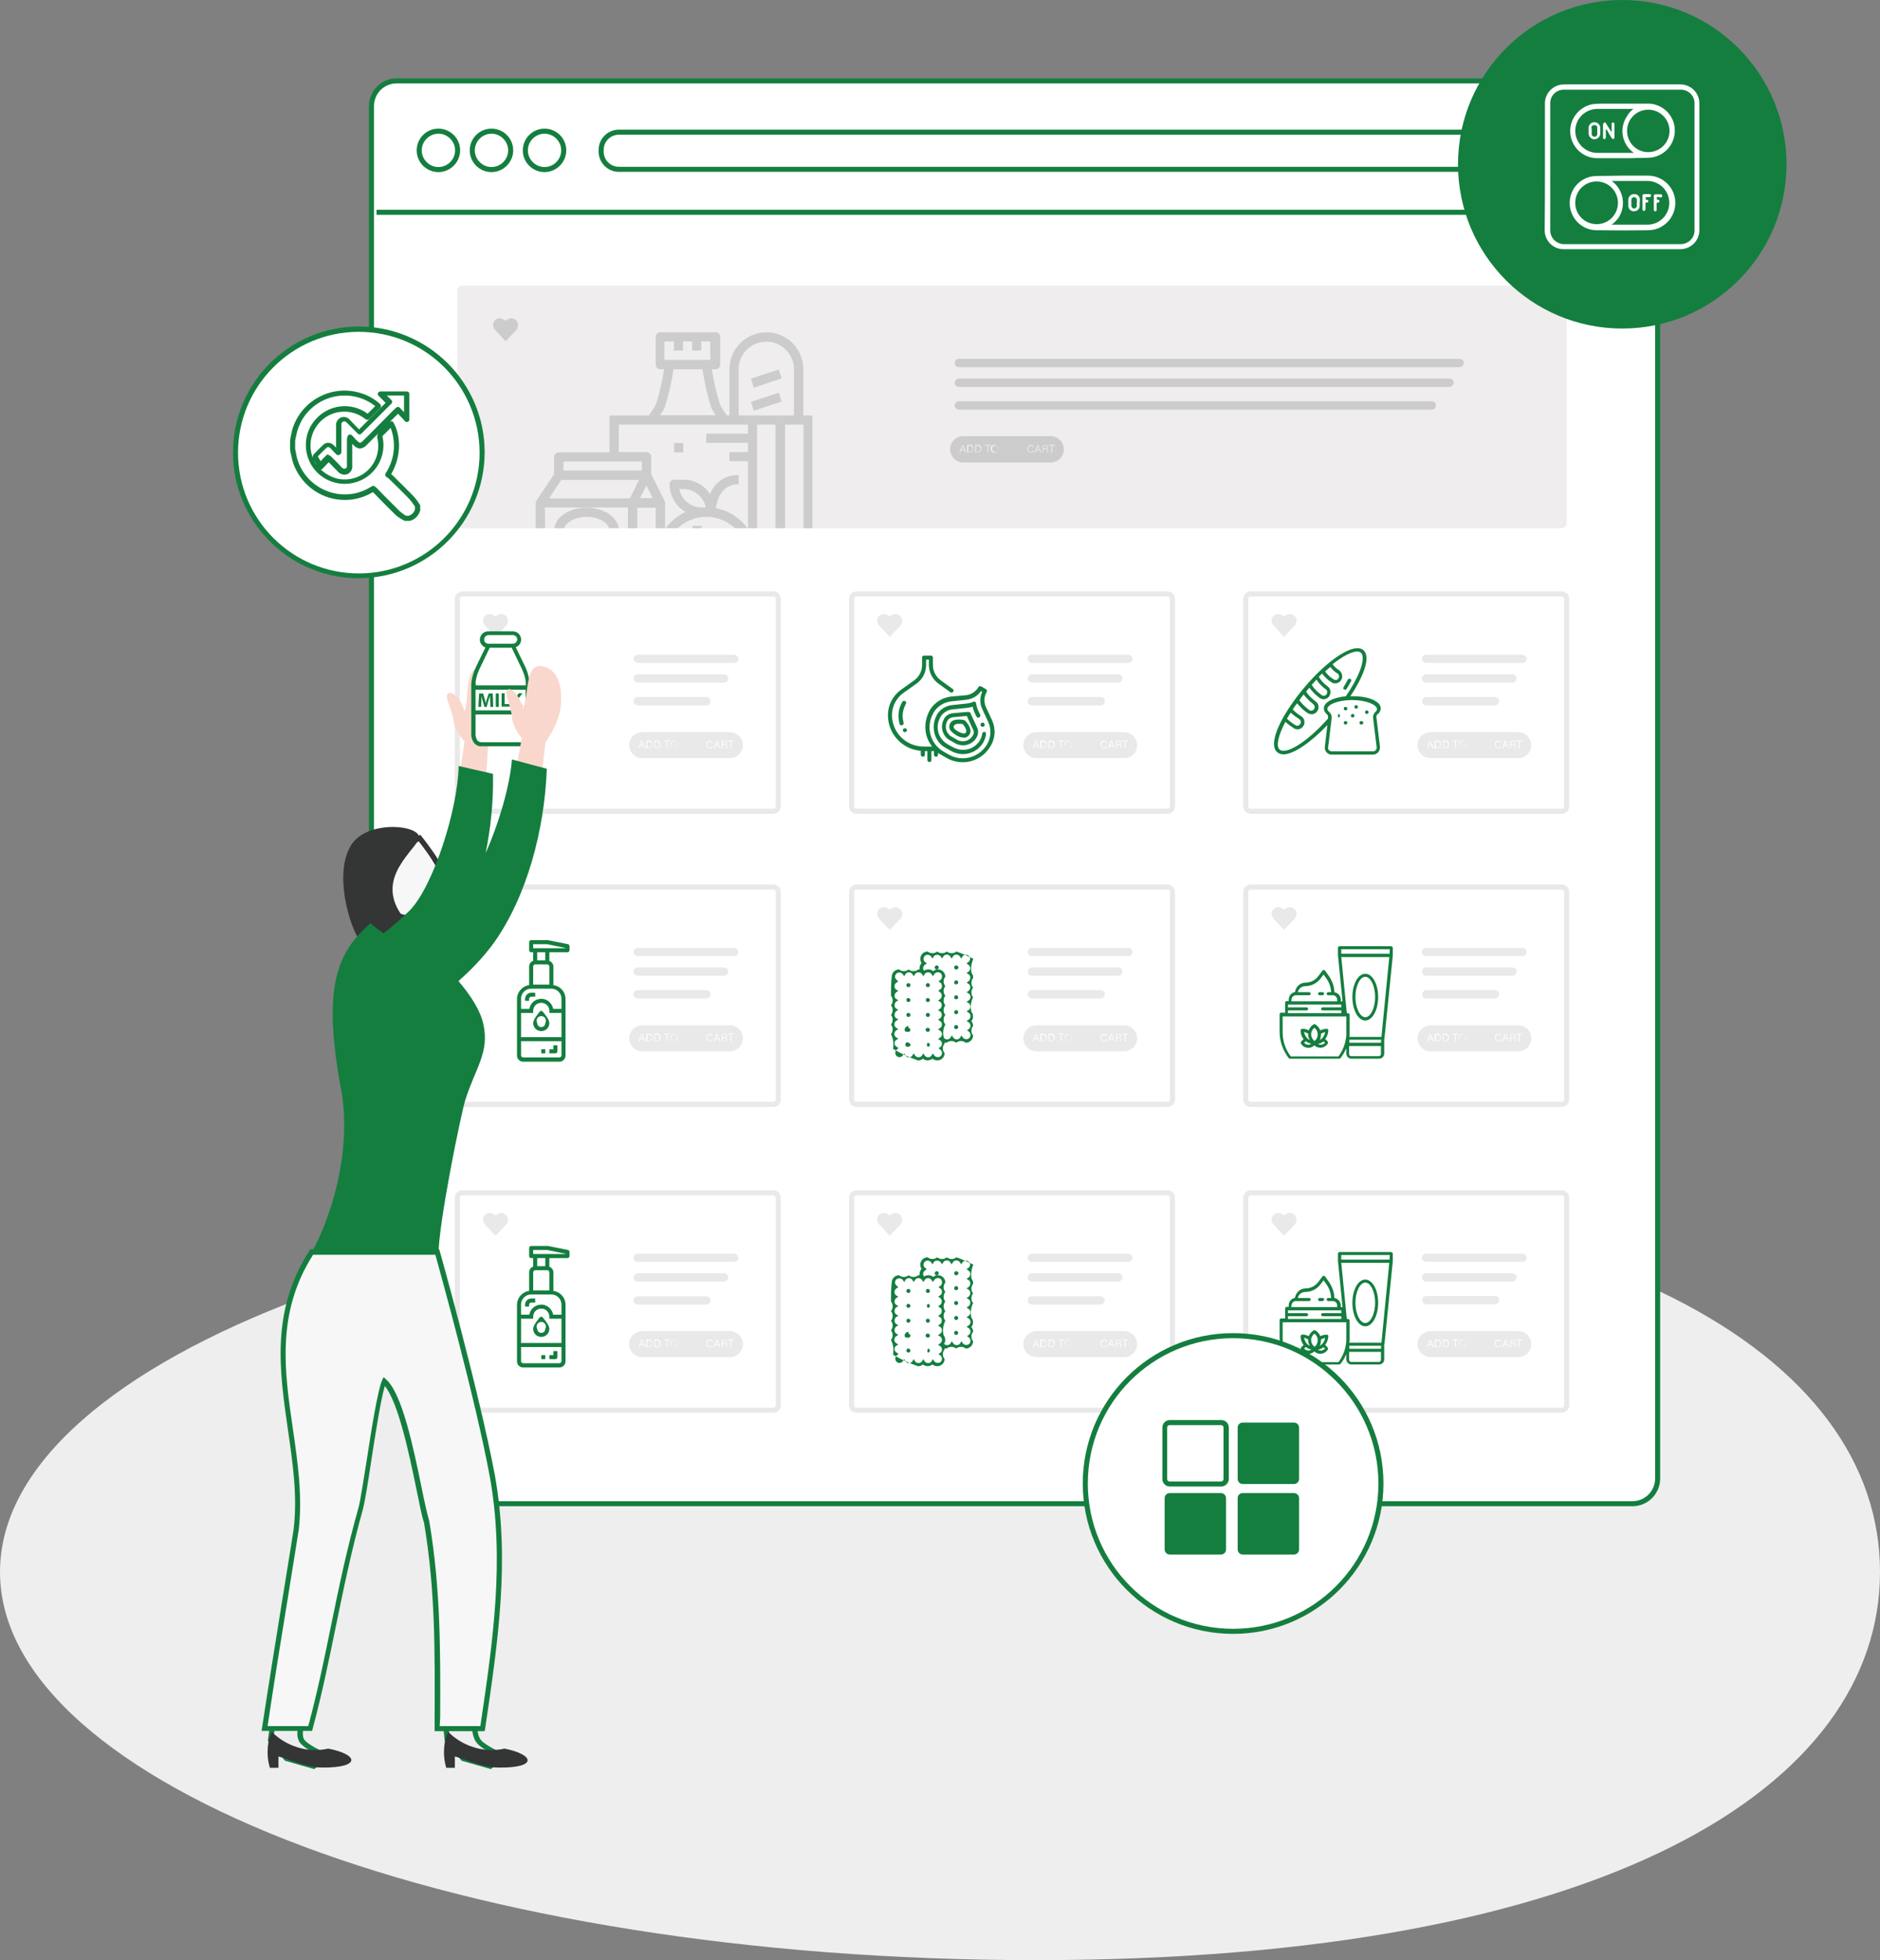 <?xml version="1.0" encoding="utf-8"?>
<!-- Generator: Adobe Illustrator 24.1.2, SVG Export Plug-In . SVG Version: 6.00 Build 0)  -->
<svg version="1.1" id="Layer_1" xmlns="http://www.w3.org/2000/svg" xmlns:xlink="http://www.w3.org/1999/xlink" x="0px" y="0px"
	 viewBox="0 0 744 775.6" style="enable-background:new 0 0 744 775.6;" xml:space="preserve">
<rect x="0" y="0" width="744" height="775.6" fill="#808080" stroke="none"/>
<style type="text/css">
	.st0{fill-rule:evenodd;clip-rule:evenodd;fill:#EEEEEE;}
	.st1{fill:#FFFFFF;}
	.st2{fill:#147e3f;}
	.st3{fill:#E9E9E9;}
	.st4{fill-rule:evenodd;clip-rule:evenodd;fill:#E9E9E9;}
	.st5{fill-rule:evenodd;clip-rule:evenodd;fill:#FAD7CC;}
	.st6{fill-rule:evenodd;clip-rule:evenodd;fill:#FFFFFF;}
	.st7{fill-rule:evenodd;clip-rule:evenodd;fill:#147e3f;}
	.st8{fill:#EFEDED;}
	.st9{clip-path:url(#SVGID_2_);fill-rule:evenodd;clip-rule:evenodd;fill:#CCCCCC;}
	.st10{fill-rule:evenodd;clip-rule:evenodd;fill:#CCCCCC;}
	.st11{fill-rule:evenodd;clip-rule:evenodd;fill:#F7F7F8;}
	.st12{fill:#343535;}
	.st13{fill-rule:evenodd;clip-rule:evenodd;fill:#343535;}
	.st14{opacity:0;}
	.st15{fill:#151F20;}
	.st16{fill-rule:evenodd;clip-rule:evenodd;fill:#151F20;}
	.st17{fill:#147e3f;}
</style>
<path class="st0" d="M409.8,468.4C636.1,468.4,744,537.2,744,622S636.1,775.6,409.8,775.6S0,706.8,0,622S183.5,468.4,409.8,468.4z"
	/>
<g id="Rounded_Rectangle_18">
	<path class="st1" d="M157,32h489c5.5,0,10,4.5,10,10v543c0,5.5-4.5,10-10,10H157c-5.5,0-10-4.5-10-10V42C147,36.5,151.5,32,157,32z
		"/>
	<path class="st2" d="M646,596H157c-6.1,0-11-4.9-11-11l0,0V42c0-6.1,4.9-11,11-11h489c6.1,0,11,4.9,11,11v543
		C657,591.1,652.1,596,646,596L646,596z M157,33c-5,0-9,4-9,9v543c0,5,4,9,9,9h489c5,0,9-4,9-9V42c0-5-4-9-9-9H157z"/>
</g>
<rect x="149" y="83" class="st2" width="505" height="2"/>
<g id="sun_glass_copy">
	<g id="Rounded_Rectangle_14_copy_2">
		<path class="st1" d="M183,235h123c1.1,0,2,0.9,2,2v82c0,1.1-0.9,2-2,2H183c-1.1,0-2-0.9-2-2v-82C181,235.9,181.9,235,183,235z"/>
		<path class="st3" d="M306,322H183c-1.7,0-3-1.3-3-3v-82c0-1.7,1.3-3,3-3h123c1.7,0,3,1.3,3,3v82C309,320.7,307.7,322,306,322z
			 M183,236c-0.6,0-1,0.4-1,1v82c0,0.6,0.4,1,1,1h123c0.6,0,1-0.4,1-1v-82c0-0.6-0.4-1-1-1H183z"/>
	</g>
	<g id="Shape_92_copy_3">
		<path class="st4" d="M290.5,262.3h-38.1c-0.9,0-1.7-0.7-1.7-1.6c0,0,0,0,0,0l0,0c0-0.9,0.8-1.7,1.7-1.6c0,0,0,0,0,0h38.1
			c0.9,0,1.7,0.7,1.7,1.6c0,0,0,0,0,0l0,0C292.2,261.6,291.5,262.3,290.5,262.3C290.5,262.3,290.5,262.3,290.5,262.3z M286.5,270.1
			h-34.1c-0.9,0-1.7-0.7-1.7-1.6c0,0,0,0,0,0l0,0c0-0.9,0.7-1.7,1.7-1.7c0,0,0,0,0,0h34.1c0.9,0,1.7,0.7,1.7,1.6c0,0,0,0,0,0l0,0
			C288.2,269.4,287.4,270.1,286.5,270.1C286.5,270.1,286.5,270.1,286.5,270.1L286.5,270.1z M254.2,300h34.6c2.9,0,5.2-2.3,5.2-5.1
			c0,0,0,0,0,0l0,0c0-2.9-2.3-5.2-5.2-5.2c0,0,0,0,0,0h-34.6c-2.9,0-5.2,2.3-5.2,5.1c0,0,0,0,0,0l0,0C249,297.7,251.3,300,254.2,300
			C254.2,300,254.2,300,254.2,300z M253.4,295.1l-0.4,1h-0.3l1.1-3h0.4l1.1,3H255l-0.4-1H253.4z M254.5,294.8
			c-0.3-0.9-0.5-1.3-0.5-1.5l0,0c-0.1,0.2-0.3,0.8-0.5,1.5H254.5z M255.8,293h1c0.8,0,1.4,0.5,1.4,1.3c0,0,0,0,0,0
			c0,0.1,0,0.1,0,0.2c0.1,0.8-0.5,1.5-1.3,1.5c0,0,0,0,0,0h-1.2L255.8,293L255.8,293z M256.2,295.8h0.7c0.7-0.1,1.2-0.6,1.1-1.3
			c0,0,0,0,0,0c-0.1-0.6-0.5-1.1-1.1-1.1h-0.7V295.8z M259,293h1c0.8,0,1.4,0.5,1.4,1.3c0,0,0,0,0,0c0,0.1,0,0.1,0,0.2
			c0.1,0.8-0.5,1.5-1.3,1.5c0,0,0,0,0,0H259L259,293L259,293z M259.3,295.8h0.7c0.7-0.1,1.2-0.6,1.1-1.3c0,0,0,0,0,0
			c-0.1-0.6-0.5-1.1-1.1-1.1h-0.7L259.3,295.8z M263.8,293.3h-1v-0.3h2.3v0.3h-1v2.7h-0.3L263.8,293.3L263.8,293.3z M268.1,294.5
			c0,0.8-0.7,1.3-1.4,1.3c-0.8,0-1.3-0.7-1.3-1.4s0.7-1.3,1.4-1.3c0.7,0,1.3,0.6,1.3,1.3C268.1,294.4,268.1,294.5,268.1,294.5z
			 M265.6,294.5c-0.1,0.6,0.4,1.2,1,1.3c0,0,0,0,0,0h0.1c0.7,0.2,1.4-0.3,1.5-1c0.2-0.7-0.3-1.4-1-1.5c-0.7-0.2-1.4,0.3-1.5,1
			c0,0,0,0,0,0C265.7,294.4,265.7,294.4,265.6,294.5L265.6,294.5z M282.2,295.2c-0.1,0.5-0.6,0.9-1.2,0.9c-0.7,0-1.4-0.6-1.4-1.3
			c0,0,0,0,0,0c0-0.1,0-0.1,0-0.2c-0.1-0.8,0.4-1.5,1.2-1.5c0,0,0,0,0,0h0.1c0.6-0.1,1.1,0.3,1.2,0.9h-0.3c-0.1-0.4-0.5-0.7-0.9-0.6
			c-0.7,0.1-1.2,0.8-1,1.5c0.1,0.5,0.5,0.9,1,1c0.4,0,0.7-0.2,0.9-0.6L282.2,295.2z M283.2,295.1l-0.4,1h-0.3l1.1-3h0.4l1.1,3h-0.3
			l-0.4-1H283.2z M284.4,294.8c-0.3-0.9-0.5-1.3-0.5-1.5l0,0c-0.1,0.2-0.3,0.8-0.5,1.5H284.4z M286,294.7v1.4h-0.3v-3h1.1
			c0.4-0.1,0.9,0.2,0.9,0.6c0,0,0,0,0,0c0,0,0,0.1,0,0.1c0,0.3-0.2,0.6-0.5,0.7c0.3,0.1,0.6,0.4,0.5,0.8v0.1c0,0.2,0,0.4,0,0.6h-0.3
			c0-0.2-0.1-0.4,0-0.6v-0.1c0-0.5-0.1-0.7-0.7-0.7L286,294.7z M286,294.4h0.7c0.5,0,0.7-0.2,0.7-0.6c0-0.3-0.2-0.5-0.5-0.5
			c0,0,0,0,0,0c0,0-0.1,0-0.1,0H286V294.4L286,294.4z M289.1,293.3h-1V293h2.3v0.3h-1v2.7H289L289.1,293.3L289.1,293.3z M201,245.1
			c-0.3-1.4-1.7-2.4-3.1-2.1c0,0,0,0,0,0c-0.3,0.1-0.6,0.2-0.8,0.3l-1,0.6l-1-0.6c-1.3-0.7-2.9-0.3-3.6,0.9
			c-0.2,0.3-0.3,0.6-0.3,0.9c-0.2,0.9,0.1,1.8,0.8,2.5l4.1,4.4l4.2-4.4C200.9,247,201.1,246,201,245.1L201,245.1z M279.5,279.1
			h-27.1c-0.9,0-1.7-0.7-1.7-1.6c0,0,0,0,0,0l0,0c0-0.9,0.7-1.7,1.7-1.7c0,0,0,0,0,0h27.1c0.9,0,1.7,0.7,1.7,1.6c0,0,0,0,0,0l0,0
			C281.2,278.4,280.4,279.2,279.5,279.1C279.5,279.1,279.5,279.1,279.5,279.1L279.5,279.1z"/>
	</g>
	<path class="st5" d="M190.2,264.4c-6.8-0.5-4.3,12.4-6.4,17.2c-0.5-3.4-4.7-9.1-6.7-7c-1.2,1.3,2,6.5,2.5,11.2
		c0.4,3.5,4.2,7.6,4.2,7.6l-3.6,25.3l11.4,1l1.6-25.3c0,0,4.6-6.8,5.3-13.6C199.2,272.6,197.3,265.1,190.2,264.4z"/>
	<path class="st6" d="M187,290v-20c0.6-3.1,1.6-6.1,3-9l3-5c0,0-2.8-1.6-2-4c0,0-0.1-1.8,3-2h8c0,0,4.4,0.2,4,3c0,0-1.6,2.9-4,2
		c0,0,6.4,10.7,7,14v21c0,0,0.2,4.9-5,4h-14C190,294,187.7,294.7,187,290z"/>
	<g id="Forma_1">
		<path class="st7" d="M209.7,290v-19.5h-0.1c-0.2-2.4-0.8-4.8-1.9-7l-3.6-7.4c1.7-0.6,2.6-2.5,1.9-4.2c-0.5-1.3-1.7-2.1-3.1-2.1
			h-9.7c-1.8,0-3.3,1.5-3.3,3.3l0,0c0,1.4,0.9,2.6,2.2,3.1l-3.6,7.4c-1.1,2.2-1.8,4.6-2,7V290c-0.1,1.5,0.3,3,1.3,4.2
			c0.8,0.8,1.8,1.2,2.9,1.1h14.8c1.1,0,2.1-0.4,2.9-1.1C209.4,293,209.8,291.5,209.7,290z M191.6,253c0-0.9,0.8-1.7,1.7-1.7h9.7
			c0.9,0,1.7,0.8,1.7,1.7c0,0.9-0.8,1.7-1.7,1.7h-9.8C192.3,254.7,191.5,253.9,191.6,253C191.5,253,191.5,253,191.6,253L191.6,253z
			 M188.2,270.5c0-2.8,1.8-6.3,1.8-6.3l3.8-7.9h8.7l3.8,7.9c0,0,1.8,3.5,1.8,6.3v0.7h-19.8V270.5z M188.2,272.9H208v8.2h-19.8V272.9
			z M207.2,293.1c-0.4,0.5-1.1,0.7-1.7,0.6h-14.8c-0.6,0-1.3-0.2-1.7-0.6c-0.6-0.9-0.9-1.9-0.8-3v-7.4H208v7.5
			C208.1,291.3,207.8,292.3,207.2,293.1L207.2,293.1z M195,274.4h-1.6l-0.6,1.8c-0.2,0.6-0.4,1.3-0.5,1.9h-0.1
			c-0.1-0.6-0.3-1.3-0.5-1.9l-0.5-1.8h-1.6l-0.3,5.3h1.1l0.1-2c0-0.6,0-1.5,0.1-2.2c0.1,0.7,0.3,1.4,0.5,2.1l0.6,2.1h0.9l0.6-2.1
			c0.2-0.6,0.4-1.4,0.6-2.1h0.1c0,0.8,0.1,1.5,0.1,2.2l0.1,2h1.1L195,274.4z M196.2,274.4h1.2v5.3h-1.2V274.4z M199.7,278.6v-4.3
			h-1.2v5.3h3.3v-1L199.7,278.6z M205,276.6l1.8-2.3h-1.5l-1.2,1.8c-0.1,0.2-0.3,0.4-0.4,0.6l0,0v-2.4h-1.2v5.3h1.2v-1.8l0.5-0.5
			l1.3,2.3h1.4L205,276.6z"/>
	</g>
</g>
<g id="Rounded_Rectangle_14_copy_2-2">
	<path class="st8" d="M183,113h435c1.1,0,2,0.9,2,2v92c0,1.1-0.9,2-2,2H183c-1.1,0-2-0.9-2-2v-92C181,113.9,181.9,113,183,113z"/>
</g>
<g>
	<defs>
		<path id="SVGID_1_" d="M183,113h435c1.1,0,2,0.9,2,2v92c0,1.1-0.9,2-2,2H183c-1.1,0-2-0.9-2-2v-92C181,113.9,181.9,113,183,113z"
			/>
	</defs>
	<clipPath id="SVGID_2_">
		<use xlink:href="#SVGID_1_"  style="overflow:visible;"/>
	</clipPath>
	<path class="st9" d="M317.9,146.1c0-8.1-6.5-14.6-14.6-14.6s-14.6,6.5-14.6,14.6v18.3h-1c-1.1-1.4-2-2.8-2.8-4.4
		c-1.4-4.5-2.5-9.2-3.2-13.9h1.5c1,0,1.8-0.8,1.8-1.8v-11c0-1-0.8-1.8-1.8-1.8c0,0,0,0,0,0h-21.9c-1,0-1.8,0.8-1.8,1.8v11
		c0,1,0.8,1.8,1.8,1.8c0,0,0,0,0,0h1.5c-0.7,4.7-1.8,9.4-3.2,13.9c-0.8,1.5-1.8,3-2.8,4.4h-15.6V179h-20.1c-1,0-1.8,0.8-1.8,1.8v6.8
		l-7,10.5c-0.1,0.1-0.1,0.2-0.2,0.4c-0.1,0.2-0.1,0.4-0.1,0.6v40.2c0,1,0.8,1.8,1.8,1.8c0,0,0,0,0,0h107.7v-76.7h-3.6V146.1z
		 M292.3,146.1c0-6,4.9-10.9,11-10.9c6,0,10.9,4.9,10.9,10.9v18.3h-21.9L292.3,146.1z M308.7,226l7.5,11.3h-15.1L308.7,226z
		 M306.9,222.2l-7.3,11V168h7.3V222.2z M215.6,200.8h32.9v22.3c-1,0.5-1.9,1.2-2.6,2.1c-0.7,0.9-1,1.2-1.6,1.2s-0.9-0.3-1.6-1.2
		c-1.5-2.5-4.7-3.2-7.2-1.7c-0.7,0.4-1.3,1-1.7,1.7c-0.7,0.9-1,1.2-1.6,1.2s-0.9-0.3-1.6-1.2c-1.5-2.5-4.7-3.2-7.2-1.7
		c-0.7,0.4-1.3,1-1.7,1.7c-0.7,0.9-1,1.2-1.6,1.2s-0.9-0.2-1.6-1.2c-0.7-0.9-1.6-1.7-2.6-2.1L215.6,200.8L215.6,200.8z M255.8,192.1
		l2.5,5h-5L255.8,192.1z M277.7,200.8c-4.3,0-8.1-3.1-8.9-7.3h1.6c4.3,0,8.1,3.1,8.9,7.3H277.7z M279.5,204.5
		c9.1,0,16.4,7.3,16.4,16.4c0,9.1-7.3,16.4-16.4,16.4c-9.1,0-16.4-7.3-16.4-16.4c0,0,0,0,0,0l0,0
		C263.1,211.8,270.5,204.5,279.5,204.5L279.5,204.5z M263.1,135.1h3.6v3.6h3.6v-3.6h3.6v3.6h3.6v-3.6h3.6v7.3h-18.2V135.1z
		 M263,161.4c1.6-5,2.8-10.1,3.5-15.3H278c0.8,5.2,1.9,10.3,3.5,15.3c0.5,1,1.1,2,1.7,2.9h-22C261.9,163.4,262.5,162.4,263,161.4z
		 M244.9,168H296v3.6h-16.5v3.6H296v3.7h-7.3v3.6h7.3v26.8c-3-4.3-7.5-7.2-12.7-8.2c0.4-3,2-9.5,9-9.5v-3.6c-5-0.2-9.5,2.8-11.3,7.5
		c-2.4-3.6-6.3-5.7-10.6-5.7h-3.6c-1,0-1.8,0.8-1.8,1.8c0,0,0,0,0,0c0,4.5,2.4,8.7,6.3,11c-3.2,1.5-6,3.8-8.1,6.7V199
		c0-0.2-0.1-0.4-0.1-0.6c0,0,0-0.2-0.1-0.2l-5.3-10.6v-6.9c0-1-0.8-1.7-1.8-1.8h-11L244.9,168z M223,182.6h31v3.6h-31V182.6z
		 M222.1,189.9h30.8l-3.6,7.3h-32L222.1,189.9z M215.7,237.4v-9.6c1,1.4,2.6,2.2,4.3,2.3c1.8-0.1,3.4-1,4.4-2.5
		c0.7-0.9,1-1.2,1.6-1.2s0.9,0.3,1.6,1.2c1.5,2.5,4.7,3.2,7.2,1.7c0.7-0.4,1.3-1,1.7-1.7c0.7-0.9,1-1.2,1.6-1.2s0.9,0.3,1.6,1.2
		c1,1.5,2.6,2.4,4.4,2.5c1.7,0,3.3-0.9,4.3-2.3v9.6H215.7z M252.2,237.4v-36.5h7.3v36.5H252.2z M263.2,237.4v-4.9
		c1.3,1.9,3,3.6,4.9,4.9H263.2z M291.1,237.4c1.9-1.3,3.6-3,4.9-4.9v4.9H291.1z M318,233.2l-7.3-11V168h7.3V233.2z M297.2,149.8
		l11-3.6l1.1,3.5l-11,3.7L297.2,149.8z M297.2,159l11-3.6l1.1,3.5l-11,3.6L297.2,159z M219.3,210c0,5.1,5.6,9.1,12.8,9.1
		s12.8-4,12.8-9.1s-5.6-9.1-12.8-9.1S219.3,204.9,219.3,210z M232.1,204.5c5,0,9.1,2.5,9.1,5.5s-4.2,5.5-9.1,5.5s-9.1-2.5-9.1-5.4
		S227.2,204.5,232.1,204.5L232.1,204.5z M266.8,221c0.2,4.4,3.6,12.7,14.6,12.7V230c-10.1,0-10.9-8.3-11-9.2L266.8,221z
		 M268.6,213.6h3.6v3.6h-3.6V213.6z M274.1,208.1h3.6v3.6h-3.6V208.1z M266.8,175.3h3.6v3.7h-3.6V175.3z"/>
</g>
<g id="Shape_92_copy_3-2">
	<path class="st10" d="M577.5,145.3H379.5c-0.9,0-1.7-0.7-1.7-1.7l0,0c0-0.9,0.8-1.7,1.7-1.6c0,0,0,0,0,0h198.1
		c0.9,0,1.7,0.7,1.7,1.6c0,0,0,0,0,0l0,0C579.2,144.6,578.4,145.3,577.5,145.3z M573.5,153.1H379.5c-0.9,0-1.7-0.7-1.7-1.6
		c0,0,0,0,0,0l0,0c0-0.9,0.8-1.7,1.7-1.7h194.1c0.9,0,1.7,0.7,1.7,1.7l0,0C575.2,152.4,574.4,153.1,573.5,153.1
		C573.5,153.1,573.5,153.1,573.5,153.1z M381.2,183h34.6c2.9,0,5.2-2.3,5.2-5.2c0,0,0,0,0,0l0,0c0-2.9-2.3-5.2-5.2-5.2c0,0,0,0,0,0
		h-34.6c-2.9,0-5.2,2.3-5.2,5.1c0,0,0,0,0,0l0,0C376,180.7,378.4,183,381.2,183C381.2,183,381.2,183,381.2,183z M380.4,178.1l-0.4,1
		h-0.3l1.1-3h0.4l1.1,3H382l-0.4-1H380.4z M381.5,177.8c-0.3-0.9-0.5-1.3-0.5-1.5l0,0c-0.1,0.2-0.3,0.8-0.5,1.5H381.5z M382.8,176h1
		c0.8,0,1.4,0.5,1.4,1.3c0,0,0,0,0,0c0,0.1,0,0.1,0,0.2c0.1,0.8-0.5,1.5-1.3,1.5c0,0,0,0,0,0h-1.2V176z M383.2,178.8h0.7
		c0.7-0.1,1.2-0.6,1.1-1.3c0,0,0,0,0,0c-0.1-0.6-0.5-1.1-1.1-1.1h-0.7V178.8z M386,176h1c0.8,0,1.4,0.5,1.4,1.3c0,0,0,0,0,0
		c0,0.1,0,0.1,0,0.2c0.1,0.8-0.5,1.5-1.3,1.5c0,0,0,0,0,0H386L386,176L386,176z M386.3,178.8h0.7c0.7-0.1,1.2-0.6,1.1-1.3
		c0,0,0,0,0,0c-0.1-0.6-0.5-1.1-1.1-1.1h-0.7L386.3,178.8z M390.8,176.3h-1V176h2.3v0.3h-1v2.7h-0.3L390.8,176.3L390.8,176.3z
		 M395.1,177.5c0.1,0.8-0.5,1.5-1.2,1.6h-0.2c-0.9,0.1-1.6-0.5-1.7-1.4c-0.1-0.9,0.5-1.6,1.4-1.7c0.9-0.1,1.6,0.5,1.7,1.4
		c0,0,0,0,0,0C395.1,177.4,395.1,177.5,395.1,177.5L395.1,177.5z M392.6,177.5c-0.1,0.6,0.4,1.2,1,1.3c0,0,0,0,0,0h0.1
		c0.7,0.2,1.4-0.3,1.5-1c0.2-0.7-0.3-1.4-1-1.5s-1.4,0.3-1.5,1c0,0,0,0,0,0C392.7,177.4,392.7,177.4,392.6,177.5L392.6,177.5z
		 M409.2,178.2c-0.1,0.5-0.6,0.9-1.2,0.9c-0.7,0-1.4-0.6-1.4-1.3c0,0,0,0,0,0c0-0.1,0-0.1,0-0.2c-0.1-0.8,0.5-1.5,1.2-1.5
		c0,0,0,0,0,0h0.1c0.6-0.1,1.1,0.3,1.2,0.9h-0.3c-0.1-0.4-0.5-0.7-0.9-0.6c-0.7,0.1-1.2,0.8-1,1.5c0.1,0.5,0.5,0.9,1,1
		c0.4,0,0.7-0.2,0.9-0.6L409.2,178.2z M410.2,178.1l-0.4,1h-0.3l1.1-3h0.4l1.1,3h-0.3l-0.4-1H410.2z M411.4,177.8
		c-0.3-0.9-0.5-1.3-0.5-1.5l0,0c-0.1,0.2-0.3,0.8-0.5,1.5H411.4z M413,177.7v1.4h-0.3v-3h1.1c0.4-0.1,0.9,0.2,0.9,0.6c0,0,0,0,0,0
		c0,0,0,0.1,0,0.1c0,0.3-0.2,0.6-0.5,0.7c0.3,0.1,0.6,0.4,0.5,0.8v0.1c0,0.2,0,0.4,0,0.6h-0.3c0-0.2-0.1-0.4,0-0.6v-0.1
		c0-0.5-0.1-0.7-0.7-0.7L413,177.7z M413,177.4h0.7c0.5,0,0.7-0.2,0.7-0.6c0-0.3-0.2-0.5-0.5-0.5c0,0,0,0,0,0c0,0-0.1,0-0.1,0H413
		V177.4L413,177.4z M416.1,176.3h-1V176h2.3v0.3h-1v2.7H416L416.1,176.3L416.1,176.3z M205,128.1c-0.3-1.4-1.7-2.4-3.1-2.1
		c0,0,0,0,0,0c-0.3,0.1-0.6,0.2-0.8,0.3l-1,0.6l-1-0.6c-1.3-0.7-2.9-0.3-3.6,0.9c-0.2,0.3-0.3,0.6-0.3,0.9c-0.2,0.9,0.1,1.8,0.8,2.5
		l4.1,4.4l4.2-4.4C204.9,130,205.1,129,205,128.1L205,128.1z M566.5,162.1H379.5c-0.9,0-1.7-0.7-1.7-1.6c0,0,0,0,0,0l0,0
		c0-0.9,0.7-1.7,1.7-1.7c0,0,0,0,0,0h187.1c0.9,0,1.7,0.7,1.7,1.6c0,0,0,0,0,0l0,0C568.2,161.4,567.4,162.2,566.5,162.1
		C566.5,162.1,566.5,162.1,566.5,162.1L566.5,162.1z"/>
</g>
<g id="sun_glass_copy_2">
	<g id="Rounded_Rectangle_14_copy_2-3">
		<path class="st1" d="M339,235h123c1.1,0,2,0.9,2,2v82c0,1.1-0.9,2-2,2H339c-1.1,0-2-0.9-2-2v-82C337,235.9,337.9,235,339,235z"/>
		<path class="st3" d="M462,322H339c-1.7,0-3-1.3-3-3v-82c0-1.7,1.3-3,3-3h123c1.7,0,3,1.3,3,3v82C465,320.7,463.7,322,462,322z
			 M339,236c-0.6,0-1,0.4-1,1v82c0,0.6,0.4,1,1,1h123c0.6,0,1-0.4,1-1v-82c0-0.6-0.4-1-1-1H339z"/>
	</g>
	<g id="Shape_92_copy_3-3">
		<path class="st4" d="M446.5,262.3h-38.1c-0.9,0-1.7-0.7-1.7-1.6c0,0,0,0,0,0l0,0c0-0.9,0.8-1.7,1.7-1.6c0,0,0,0,0,0h38.1
			c0.9,0,1.7,0.7,1.7,1.6c0,0,0,0,0,0l0,0C448.2,261.6,447.5,262.3,446.5,262.3C446.5,262.3,446.5,262.3,446.5,262.3z M442.5,270.1
			h-34.1c-0.9,0-1.7-0.7-1.7-1.6c0,0,0,0,0,0l0,0c0-0.9,0.7-1.7,1.7-1.7c0,0,0,0,0,0h34.1c0.9,0,1.7,0.7,1.7,1.6c0,0,0,0,0,0l0,0
			C444.2,269.4,443.4,270.1,442.5,270.1C442.5,270.1,442.5,270.1,442.5,270.1L442.5,270.1z M410.2,300h34.6c2.9,0,5.2-2.3,5.2-5.1
			c0,0,0,0,0,0l0,0c0-2.9-2.3-5.2-5.2-5.2c0,0,0,0,0,0h-34.6c-2.9,0-5.2,2.3-5.2,5.1c0,0,0,0,0,0l0,0C405,297.7,407.3,300,410.2,300
			C410.2,300,410.2,300,410.2,300z M409.4,295.1l-0.4,1h-0.3l1.1-3h0.4l1.1,3H411l-0.4-1H409.4z M410.5,294.8
			c-0.3-0.9-0.5-1.3-0.5-1.5l0,0c-0.1,0.2-0.3,0.8-0.5,1.5H410.5z M411.8,293h1c0.8,0,1.4,0.5,1.4,1.3c0,0,0,0,0,0
			c0,0.1,0,0.1,0,0.2c0.1,0.8-0.5,1.5-1.3,1.5c0,0,0,0,0,0h-1.2V293z M412.2,295.8h0.7c0.7-0.1,1.2-0.6,1.1-1.3c0,0,0,0,0,0
			c-0.1-0.6-0.5-1.1-1.1-1.1h-0.7V295.8z M415,293h1c0.8,0,1.4,0.5,1.4,1.3c0,0,0,0,0,0c0,0.1,0,0.1,0,0.2c0.1,0.8-0.5,1.5-1.3,1.5
			c0,0,0,0,0,0H415L415,293L415,293z M415.3,295.8h0.7c0.7-0.1,1.2-0.6,1.1-1.3c0,0,0,0,0,0c-0.1-0.6-0.5-1.1-1.1-1.1h-0.7
			L415.3,295.8z M419.8,293.3h-1v-0.3h2.3v0.3h-1v2.7h-0.3L419.8,293.3L419.8,293.3z M424.1,294.5c0,0.8-0.7,1.3-1.4,1.3
			c-0.8,0-1.3-0.7-1.3-1.4s0.7-1.3,1.4-1.3c0.7,0,1.3,0.6,1.3,1.3C424.1,294.4,424.1,294.5,424.1,294.5z M421.6,294.5
			c-0.1,0.6,0.4,1.2,1,1.3c0,0,0,0,0,0h0.1c0.7,0.2,1.4-0.3,1.5-1c0.2-0.7-0.3-1.4-1-1.5c-0.7-0.2-1.4,0.3-1.5,1c0,0,0,0,0,0
			C421.7,294.4,421.7,294.4,421.6,294.5L421.6,294.5z M438.2,295.2c-0.1,0.5-0.6,0.9-1.2,0.9c-0.7,0-1.4-0.6-1.4-1.3c0,0,0,0,0,0
			c0-0.1,0-0.1,0-0.2c-0.1-0.8,0.4-1.5,1.2-1.5c0,0,0,0,0,0h0.1c0.6-0.1,1.1,0.3,1.2,0.9h-0.3c-0.1-0.4-0.5-0.7-0.9-0.6
			c-0.7,0.1-1.2,0.8-1,1.5c0.1,0.5,0.5,0.9,1,1c0.4,0,0.7-0.2,0.9-0.6L438.2,295.2z M439.2,295.1l-0.4,1h-0.3l1.1-3h0.4l1.1,3h-0.3
			l-0.4-1H439.2z M440.4,294.8c-0.3-0.9-0.5-1.3-0.5-1.5l0,0c-0.1,0.2-0.3,0.8-0.5,1.5H440.4z M442,294.7v1.4h-0.3v-3h1.1
			c0.4-0.1,0.9,0.2,0.9,0.6c0,0,0,0,0,0c0,0,0,0.1,0,0.1c0,0.3-0.2,0.6-0.5,0.7c0.3,0.1,0.6,0.4,0.5,0.8v0.1c0,0.2,0,0.4,0,0.6h-0.3
			c0-0.2-0.1-0.4,0-0.6v-0.1c0-0.5-0.1-0.7-0.7-0.7L442,294.7z M442,294.4h0.7c0.5,0,0.7-0.2,0.7-0.6c0-0.3-0.2-0.5-0.5-0.5
			c0,0,0,0,0,0c0,0-0.1,0-0.1,0H442V294.4L442,294.4z M445.1,293.3h-1V293h2.3v0.3h-1v2.7H445L445.1,293.3L445.1,293.3z M357,245.1
			c-0.3-1.4-1.7-2.4-3.1-2.1c0,0,0,0,0,0c-0.3,0.1-0.6,0.2-0.8,0.3l-1,0.6l-1-0.6c-1.3-0.7-2.9-0.3-3.6,0.9
			c-0.2,0.3-0.3,0.6-0.3,0.9c-0.2,0.9,0.1,1.8,0.8,2.5l4.1,4.4l4.2-4.4C356.9,247,357.1,246,357,245.1L357,245.1z M435.5,279.1
			h-27.1c-0.9,0-1.7-0.7-1.7-1.6c0,0,0,0,0,0l0,0c0-0.9,0.7-1.7,1.7-1.7c0,0,0,0,0,0h27.1c0.9,0,1.7,0.7,1.7,1.6c0,0,0,0,0,0l0,0
			C437.2,278.4,436.4,279.2,435.5,279.1C435.5,279.1,435.5,279.1,435.5,279.1L435.5,279.1z"/>
	</g>
	<path class="st7" d="M358.5,278.5c0.2-0.4,0.1-0.9-0.3-1.1s-0.9-0.1-1.1,0.3c-1,1.6-1.5,3.5-1.5,5.4v0.1c0,1.1,0.1,2.2,0.4,3.2
		c0.1,0.4,0.4,0.6,0.8,0.6h0.2c0.4-0.1,0.7-0.6,0.6-1l0,0c-0.2-0.9-0.4-1.8-0.4-2.8V283C357.3,281.4,357.7,279.9,358.5,278.5z
		 M358.8,288.5L358.8,288.5c-0.3-0.4-0.8-0.4-1.2-0.2c-0.3,0.2-0.4,0.7-0.2,1l0,0c0.2,0.4,0.7,0.5,1.1,0.3
		C358.9,289.4,359,288.9,358.8,288.5z M392.6,285l-2.4-5.2c-0.9-1.9-0.8-4.2,0.3-6c0.2-0.4,0.1-0.9-0.3-1.1l-1.9-1.1
		c-0.4-0.2-0.9-0.1-1.1,0.3l0,0c-1.1,1.8-2.9,3-5,3.2l-5.7,0.5c-3.6,0.4-6.8,2.4-8.6,5.5v0.1c-2.2,3.9-2.3,8.7-0.1,12.6l0,0
		c0.3,0.6,0.7,1.1,1.1,1.6h-3.4c-2.2,0-4.4-0.6-6.3-1.7l0,0c-3.8-2.2-6.2-6.3-6.2-10.7v-0.1c0-3.4,1.7-6.7,4.5-8.7l5.2-3.7
		c2.4-1.7,3.8-4.4,3.8-7.4V261h1.1v2.1c0,2.9,1.4,5.7,3.8,7.4l4.7,3.4c0.4,0.3,0.9,0.2,1.1-0.2l0,0c0.3-0.4,0.2-0.9-0.2-1.1l0,0
		l-4.7-3.4c-1.9-1.4-3.1-3.6-3.1-6v-3c0-0.5-0.4-0.8-0.8-0.8c0,0,0,0,0,0h-2.7c-0.5,0-0.8,0.4-0.8,0.8l0,0v3c0,2.4-1.2,4.6-3.1,6
		l-5.2,3.7c-3.2,2.3-5.2,6-5.2,10v0.1c0,5,2.6,9.6,7,12.2l0,0c1.8,1.1,3.9,1.7,6,1.9v1.6c0.1,0.5,0.5,0.8,0.9,0.7
		c0.4,0,0.7-0.3,0.7-0.7v-1.5h1v3.6c0.1,0.5,0.5,0.8,0.9,0.7c0.4,0,0.7-0.3,0.7-0.7v-3.6h1v1.5c0.1,0.5,0.5,0.8,0.9,0.7
		c0.4,0,0.7-0.3,0.7-0.7v-0.8c0.4,0.3,0.8,0.6,1.3,0.8l2.1,1.2c1.9,1.1,4.1,1.7,6.4,1.7h0.1c4.5,0,8.7-2.5,10.9-6.4l0.1-0.1
		C393.9,292,394.1,288.3,392.6,285z M390.7,294.4L390.7,294.4c-3.1,5.4-9.9,7.2-15.2,4.2l-2.1-1.2c-1.7-1-3.1-2.4-4.1-4.1l0,0
		c-1.9-3.4-1.9-7.6,0-11l0-0.1c1.5-2.7,4.3-4.4,7.3-4.7l5.7-0.6c2.3-0.2,4.5-1.4,5.9-3.4l0.5,0.3c-1,2.1-1,4.6,0,6.7l2.4,5.2
		C392.4,288.5,392.2,291.7,390.7,294.4L390.7,294.4z M389.6,286.4L389.6,286.4c-0.2-0.4-0.7-0.6-1.1-0.4s-0.6,0.7-0.4,1.1l0,0
		c0.1,0.3,0.4,0.5,0.8,0.5c0.1,0,0.2,0,0.3-0.1C389.7,287.3,389.8,286.8,389.6,286.4C389.7,286.4,389.7,286.4,389.6,286.4
		L389.6,286.4z M389.6,289.6c-0.5,0-0.9,0.3-0.9,0.7c-0.1,0.9-0.4,1.7-0.8,2.4l0,0.1c-1.4,2.4-3.9,3.9-6.7,3.9h-0.1
		c-1.4,0-2.7-0.4-3.9-1l-2.2-1.2c-1.2-0.7-2.2-1.7-2.9-2.9l0,0c-1.4-2.4-1.4-5.3,0-7.7l0-0.1c1-1.7,2.8-2.9,4.8-3.1l5.7-0.6
		c0.8-0.1,1.6-0.2,2.3-0.5c0.2,0.8,0.4,1.5,0.7,2.2l0.8,1.7c0.2,0.4,0.7,0.6,1.1,0.4s0.6-0.7,0.4-1.1l0,0l-0.8-1.7
		c-0.4-0.9-0.7-1.8-0.8-2.8c-0.1-0.4-0.5-0.8-0.9-0.7c-0.1,0-0.1,0-0.2,0.1c-0.9,0.4-1.8,0.6-2.8,0.7l-5.7,0.6
		c-2.5,0.3-4.7,1.7-6,3.9l0,0.1c-1.6,2.9-1.6,6.5,0,9.4l0,0c0.8,1.5,2,2.7,3.5,3.5l2.1,1.2c1.4,0.8,3.1,1.3,4.7,1.3h0.1
		c3.3,0,6.4-1.8,8.1-4.7l0-0.1c0.5-0.9,0.9-2,1-3C390.3,290,390,289.6,389.6,289.6L389.6,289.6z M386.6,287.7l-2.4-5.2l-0.1-0.3
		c-0.1-0.3-0.5-0.5-0.9-0.5l-0.4,0l-5.7,0.5c-1.5,0.1-2.8,1-3.5,2.2l0,0.1c-1.1,1.9-1.1,4.2,0,6.1l0,0c0.5,1,1.3,1.8,2.3,2.3
		l2.1,1.2c0.9,0.5,2,0.8,3.1,0.8h0.1c2.2,0,4.2-1.2,5.3-3.1l0-0.1C387.2,290.6,387.3,289,386.6,287.7L386.6,287.7z M385,291L385,291
		c-0.9,1.5-2.3,2.3-3.9,2.3H381c-0.8,0-1.6-0.2-2.3-0.6l-2.1-1.2c-0.7-0.4-1.3-1-1.7-1.7l0,0c-0.8-1.4-0.8-3.1,0-4.5l0-0.1
		c0.5-0.8,1.3-1.3,2.2-1.4l5.5-0.5l2.3,5C385.5,289.2,385.5,290.2,385,291z M382,285.2c-0.1-0.1-0.3-0.2-0.5-0.3
		c-0.6-0.1-4-0.7-5.2,0.9c-0.5,0.6-0.7,1.4-0.6,2.2c0.2,1,1.1,1.9,2.7,2.9c0.9,0.6,1.9,0.9,3,1c0.3,0,0.6-0.1,0.9-0.1
		c0.7-0.3,1.3-0.9,1.6-1.6C384.7,288.2,382.5,285.7,382,285.2L382,285.2z M382.4,289.5c-0.1,0.3-0.3,0.6-0.6,0.7
		c-0.3,0.1-1,0.1-2.5-0.7l0,0c-1.5-0.8-1.9-1.4-1.9-1.8c0-0.3,0.1-0.6,0.3-0.8c0.6-0.4,1.2-0.6,1.9-0.5c0.5,0,0.9,0,1.4,0.1
		C381.8,287.4,382.6,288.9,382.4,289.5L382.4,289.5z"/>
</g>
<g id="sun_glass_copy_3">
	<g id="Rounded_Rectangle_14_copy_2-4">
		<path class="st1" d="M495,235h123c1.1,0,2,0.9,2,2v82c0,1.1-0.9,2-2,2H495c-1.1,0-2-0.9-2-2v-82C493,235.9,493.9,235,495,235z"/>
		<path class="st3" d="M618,322H495c-1.7,0-3-1.3-3-3v-82c0-1.7,1.3-3,3-3h123c1.7,0,3,1.3,3,3v82C621,320.7,619.7,322,618,322z
			 M495,236c-0.6,0-1,0.4-1,1v82c0,0.6,0.4,1,1,1h123c0.6,0,1-0.4,1-1v-82c0-0.6-0.4-1-1-1H495z"/>
	</g>
	<g id="Shape_92_copy_3-4">
		<path class="st4" d="M602.5,262.3h-38.1c-0.9,0-1.7-0.7-1.7-1.6c0,0,0,0,0,0l0,0c0-0.9,0.8-1.7,1.7-1.6c0,0,0,0,0,0h38.1
			c0.9,0,1.7,0.7,1.7,1.6v0l0,0C604.2,261.6,603.5,262.3,602.5,262.3C602.5,262.3,602.5,262.3,602.5,262.3L602.5,262.3z
			 M598.5,270.1h-34.1c-0.9,0-1.7-0.7-1.7-1.6v0l0,0c0-0.9,0.7-1.7,1.7-1.7c0,0,0,0,0,0h34.1c0.9,0,1.7,0.7,1.7,1.6c0,0,0,0,0,0l0,0
			C600.2,269.4,599.4,270.1,598.5,270.1L598.5,270.1L598.5,270.1z M566.2,300h34.6c2.9,0,5.2-2.3,5.2-5.1c0,0,0,0,0,0l0,0
			c0-2.9-2.3-5.2-5.2-5.2c0,0,0,0,0,0h-34.6c-2.9,0-5.2,2.3-5.2,5.1c0,0,0,0,0,0l0,0C561,297.7,563.3,300,566.2,300
			C566.2,300,566.2,300,566.2,300z M565.4,295.1l-0.4,1h-0.3l1.1-3h0.4l1.2,3H567l-0.4-1H565.4z M566.5,294.8
			c-0.3-0.9-0.5-1.3-0.5-1.5l0,0c-0.1,0.2-0.3,0.8-0.5,1.5H566.5z M567.8,293h1c0.8,0,1.4,0.5,1.4,1.3c0,0,0,0,0,0
			c0,0.1,0,0.1,0,0.2c0.1,0.8-0.5,1.5-1.3,1.5c0,0,0,0,0,0h-1.2L567.8,293L567.8,293z M568.2,295.8h0.7c0.7-0.1,1.2-0.6,1.1-1.3
			c0,0,0,0,0,0c-0.1-0.6-0.5-1.1-1.1-1.1h-0.7V295.8z M571,293h1c0.8,0,1.4,0.5,1.4,1.3c0,0,0,0,0,0c0,0.1,0,0.1,0,0.2
			c0.1,0.8-0.5,1.5-1.3,1.5c0,0,0,0,0,0H571L571,293L571,293z M571.3,295.8h0.7c0.7-0.1,1.2-0.6,1.1-1.3c0,0,0,0,0,0
			c-0.1-0.6-0.5-1.1-1.1-1.1h-0.7L571.3,295.8z M575.8,293.3h-1v-0.3h2.3v0.3h-1v2.7h-0.3L575.8,293.3L575.8,293.3z M580.1,294.5
			c0,0.8-0.7,1.3-1.4,1.3s-1.3-0.7-1.3-1.4c0-0.8,0.7-1.3,1.4-1.3c0.7,0,1.3,0.6,1.3,1.3C580.1,294.4,580.1,294.5,580.1,294.5z
			 M577.6,294.5c-0.1,0.6,0.4,1.2,1,1.3c0,0,0,0,0,0h0.1c0.7,0.2,1.4-0.3,1.5-1c0.2-0.7-0.3-1.4-1-1.5c-0.7-0.2-1.4,0.3-1.5,1
			c0,0,0,0,0,0C577.7,294.4,577.7,294.4,577.6,294.5L577.6,294.5z M594.2,295.2c-0.1,0.5-0.6,0.9-1.2,0.9c-0.7,0-1.3-0.6-1.4-1.3
			c0,0,0,0,0,0c0-0.1,0-0.1,0-0.2c-0.1-0.8,0.4-1.5,1.2-1.5c0,0,0,0,0,0h0.1c0.6-0.1,1.1,0.3,1.2,0.9h-0.3c-0.1-0.4-0.5-0.7-0.9-0.6
			c-0.7,0.1-1.2,0.8-1,1.5c0.1,0.5,0.5,0.9,1,1c0.4,0,0.7-0.2,0.8-0.6L594.2,295.2z M595.2,295.1l-0.4,1h-0.3l1.1-3h0.4l1.2,3h-0.3
			l-0.4-1H595.2z M596.4,294.8c-0.3-0.9-0.5-1.3-0.5-1.5l0,0c-0.1,0.2-0.3,0.8-0.5,1.5H596.4z M598,294.7v1.4h-0.3v-3h1.1
			c0.4-0.1,0.9,0.2,0.9,0.6c0,0,0,0,0,0c0,0,0,0.1,0,0.1c0,0.3-0.2,0.6-0.5,0.7c0.3,0.1,0.6,0.4,0.5,0.8v0.1c0,0.2,0,0.4,0,0.6h-0.3
			c0-0.2,0-0.4,0-0.6v-0.1c0-0.5-0.1-0.7-0.7-0.7L598,294.7z M598,294.4h0.7c0.5,0,0.7-0.2,0.7-0.6c0-0.3-0.2-0.5-0.5-0.5
			c0,0,0,0,0,0c0,0-0.1,0-0.1,0H598V294.4L598,294.4z M601.1,293.3h-1V293h2.3v0.3h-1v2.7H601L601.1,293.3L601.1,293.3z
			 M513.1,245.1c-0.3-1.4-1.7-2.4-3.1-2.1c0,0,0,0,0,0c-0.3,0.1-0.6,0.2-0.8,0.3l-1,0.6l-1-0.6c-1.3-0.7-2.9-0.3-3.6,0.9
			c-0.2,0.3-0.3,0.6-0.3,0.9c-0.2,0.9,0.1,1.8,0.8,2.5l4,4.4l4.2-4.4C512.9,247,513.1,246,513.1,245.1L513.1,245.1z M591.6,279.1
			h-27.1c-0.9,0-1.7-0.7-1.7-1.6v0l0,0c0-0.9,0.7-1.7,1.7-1.7c0,0,0,0,0,0h27.1c0.9,0,1.7,0.7,1.7,1.6c0,0,0,0,0,0l0,0
			C593.2,278.4,592.4,279.1,591.6,279.1C591.5,279.1,591.5,279.1,591.6,279.1L591.6,279.1z"/>
	</g>
	<path class="st7" d="M531.9,272.8c0.3,0.2,0.8,0.1,1-0.2c0,0,0,0,0,0l0,0c1.2-1.9,1.8-3.1,1.8-3.1c0.1-0.4,0-0.8-0.4-0.9
		c-0.3-0.1-0.7,0-0.9,0.3c0,0-0.6,1.2-1.7,3c-0.1,0.2-0.1,0.3-0.1,0.5C531.6,272.5,531.7,272.7,531.9,272.8z M535.2,275.5h-0.8
		c4.6-6.9,8.4-15.3,5.2-18.2c-0.8-0.7-1.8-0.9-2.8-0.8c-4.7,0.3-13,6.5-20.5,15.4c-2.3,2.7-4.3,5.4-6.3,8.4v0
		c-4.9,7.5-7.5,14.7-4.6,17.3c0.7,0.6,1.6,0.9,2.5,0.9c4.3,0,11.4-5.3,17.4-11.6l-1,8.6c-0.2,1.5,0.9,2.9,2.4,3.1c0,0,0,0,0,0h0.3
		h16.3c1.5,0,2.8-1.2,2.8-2.8c0,0,0,0,0,0c0-0.1,0-0.2,0-0.4l-1.4-11.6c-0.1-0.5,0.1-0.9,0.5-1.2c0.7-0.5,1.2-1.4,1.2-2.3
		C546.5,277.6,541.7,275.4,535.2,275.5L535.2,275.5z M529.2,266.4c0.7,0.4,0.9,1.3,0.5,2c-0.3,0.6-1.1,0.9-1.8,0.5c0,0,0,0,0,0h0
		c-0.6-0.4-1.2-0.8-1.8-1.3c-0.6-0.6-1.2-1.2-1.7-1.9c0.7-0.6,1.4-1.3,2.1-1.8C527.2,264.9,528.1,265.8,529.2,266.4L529.2,266.4z
		 M521,268.9c0.9,1.5,2.2,2.8,3.6,3.8c0.7,0.4,0.8,1.3,0.4,2c-0.2,0.3-0.5,0.5-0.9,0.6c-0.3,0.1-0.7,0-1-0.2c-0.5-0.4-1-0.8-1.5-1.2
		c-1-0.9-1.8-1.8-2.5-2.9C519.7,270.3,520.4,269.6,521,268.9L521,268.9z M515.9,274.8c1.1,1.4,2.4,2.7,3.8,3.8
		c0.6,0.5,0.8,1.4,0.3,2c-0.4,0.6-1.2,0.8-1.8,0.4c0,0,0,0,0,0c-0.6-0.4-1.1-0.9-1.7-1.4c-0.9-0.8-1.6-1.6-2.3-2.5
		C514.7,276.3,515.3,275.5,515.9,274.8L515.9,274.8z M514.1,284.5c0.7,0.4,0.9,1.3,0.5,1.9c-0.2,0.3-0.5,0.6-0.8,0.7
		c-0.3,0.1-0.7,0.1-1-0.1c-1.3-0.7-2.4-1.6-3.5-2.6c0.5-0.8,0.9-1.6,1.5-2.4C511.8,282.9,512.9,283.7,514.1,284.5L514.1,284.5z
		 M506.4,296.6c-1.5-1.3-0.6-5.5,2.3-11c1,1,2.2,1.8,3.4,2.6c0.6,0.4,1.4,0.5,2.1,0.3c0.7-0.2,1.3-0.7,1.7-1.4
		c0.7-1.3,0.3-3-1.1-3.8c-1.2-0.7-2.3-1.6-3.2-2.6c0.5-0.8,1.1-1.6,1.7-2.4c0.7,0.8,1.5,1.6,2.3,2.4c0.6,0.5,1.2,1,1.8,1.4
		c0.5,0.3,1,0.5,1.6,0.5c0.2,0,0.3,0,0.5,0c0.7-0.1,1.4-0.6,1.8-1.2c0.9-1.3,0.6-3-0.7-3.9c-1.4-1-2.7-2.3-3.7-3.8
		c0.2-0.3,0.4-0.5,0.6-0.8l0.7-0.8c0.7,1,1.6,2,2.5,2.8c0.5,0.5,1.1,0.9,1.6,1.3c0.5,0.3,1,0.5,1.5,0.5c0.9,0,1.8-0.5,2.3-1.3
		c0.8-1.3,0.5-3-0.8-3.9c-1.4-1-2.5-2.2-3.4-3.7l1.3-1.3c0.5,0.7,1.2,1.4,1.8,2c0.6,0.6,1.3,1,2,1.5c0.4,0.3,0.9,0.4,1.4,0.4
		c1,0,1.9-0.5,2.4-1.4c0.8-1.3,0.3-3-1-3.9c-1-0.6-1.8-1.4-2.4-2.3c3.8-3,7.1-4.8,9.4-5c0.6-0.1,1.3,0.1,1.8,0.5
		c1.8,1.6,0.3,8-6,17.2c-5.1,0.5-8.7,2.4-8.7,4.8c0,0.9,0.5,1.7,1.2,2.3c0.4,0.3,0.5,0.8,0.5,1.2l-0.1,0.6
		C516.5,294.5,508.6,298.6,506.4,296.6L506.4,296.6z M544.4,281.6c-0.7,0.6-1.1,1.5-1,2.5l1.4,11.6c0.1,0.8-0.5,1.5-1.2,1.6
		c0,0,0,0,0,0H527c-0.4,0-0.8-0.2-1.1-0.5c-0.3-0.3-0.4-0.7-0.3-1.1l1.4-11.5c0.1-0.9-0.2-1.8-1-2.5c-0.4-0.3-0.7-0.7-0.7-1.2
		c0-1.7,4.2-3.5,9.8-3.5s9.8,1.9,9.8,3.5C545,280.9,544.7,281.4,544.4,281.6L544.4,281.6z M532.5,279.7c0.4,0,0.7,0.3,0.7,0.7
		c0,0,0,0,0,0c0,0.4-0.3,0.7-0.7,0.7c-0.4,0-0.7-0.3-0.7-0.7C531.7,280,532,279.7,532.5,279.7L532.5,279.7z M529.6,282.5
		c0.4,0,0.7,0.3,0.7,0.7c0,0.4-0.3,0.7-0.7,0.7c0,0,0,0,0,0l0,0C529.4,283.6,529.6,283,529.6,282.5z M532.5,285.3
		c0.4,0,0.7,0.3,0.7,0.7v0l0,0c0,0.4-0.3,0.7-0.7,0.7c0,0,0,0,0,0l0,0c-0.4,0-0.7-0.3-0.7-0.7l0,0
		C531.8,285.6,532.1,285.3,532.5,285.3L532.5,285.3z M540.9,281.1c0.4,0,0.7,0.3,0.7,0.7s-0.3,0.7-0.7,0.7c-0.4,0-0.7-0.3-0.7-0.7
		S540.5,281.1,540.9,281.1L540.9,281.1z M536.7,279c0.4,0,0.7,0.3,0.7,0.7c0,0,0,0,0,0c0,0.4-0.3,0.7-0.7,0.7l0,0
		c-0.4,0-0.7-0.3-0.7-0.7C536,279.3,536.3,279,536.7,279C536.7,279,536.7,279,536.7,279L536.7,279z M538.8,285.3
		c0.4,0,0.7,0.3,0.7,0.7v0l0,0c0,0.4-0.3,0.7-0.7,0.7c0,0,0,0,0,0l0,0c-0.4,0-0.7-0.2-0.8-0.6c0,0,0,0,0-0.1
		C538,285.6,538.3,285.3,538.8,285.3L538.8,285.3L538.8,285.3z M535.3,282.5c0.4,0,0.7,0.3,0.7,0.7c0,0.4-0.3,0.7-0.7,0.7
		s-0.7-0.3-0.7-0.7S534.9,282.5,535.3,282.5L535.3,282.5z"/>
</g>
<g id="sun_glass_copy_4">
	<g id="Rounded_Rectangle_14_copy_2-5">
		<path class="st1" d="M183,351h123c1.1,0,2,0.9,2,2v82c0,1.1-0.9,2-2,2H183c-1.1,0-2-0.9-2-2v-82C181,351.9,181.9,351,183,351z"/>
		<path class="st3" d="M306,438H183c-1.7,0-3-1.3-3-3v-82c0-1.7,1.3-3,3-3h123c1.7,0,3,1.3,3,3v82C309,436.7,307.7,438,306,438z
			 M183,352c-0.6,0-1,0.4-1,1v82c0,0.6,0.4,1,1,1h123c0.6,0,1-0.4,1-1v-82c0-0.6-0.4-1-1-1H183z"/>
	</g>
	<g id="Shape_92_copy_3-5">
		<path class="st4" d="M290.5,378.3h-38.1c-0.9,0-1.7-0.7-1.7-1.6c0,0,0,0,0,0l0,0c0-0.9,0.8-1.7,1.7-1.6c0,0,0,0,0,0h38.1
			c0.9,0,1.7,0.7,1.7,1.6c0,0,0,0,0,0l0,0C292.2,377.6,291.5,378.3,290.5,378.3C290.5,378.3,290.5,378.3,290.5,378.3z M286.5,386.1
			h-34.1c-0.9,0-1.7-0.7-1.7-1.6c0,0,0,0,0,0l0,0c0-0.9,0.7-1.7,1.7-1.7c0,0,0,0,0,0h34.1c0.9,0,1.7,0.7,1.7,1.6c0,0,0,0,0,0l0,0
			C288.2,385.4,287.4,386.1,286.5,386.1C286.5,386.1,286.5,386.1,286.5,386.1L286.5,386.1z M254.2,416h34.6c2.9,0,5.2-2.3,5.2-5.1
			c0,0,0,0,0,0l0,0c0-2.9-2.3-5.2-5.2-5.2c0,0,0,0,0,0h-34.6c-2.9,0-5.2,2.3-5.2,5.1c0,0,0,0,0,0l0,0C249,413.7,251.3,416,254.2,416
			C254.2,416,254.2,416,254.2,416z M253.4,411.1l-0.4,1h-0.3l1.1-3h0.4l1.1,3H255l-0.4-1H253.4z M254.5,410.8
			c-0.3-0.9-0.5-1.3-0.5-1.5l0,0c-0.1,0.2-0.3,0.8-0.5,1.5H254.5z M255.8,409h1c0.8,0,1.4,0.5,1.4,1.3c0,0,0,0,0,0
			c0,0.1,0,0.1,0,0.2c0.1,0.8-0.5,1.5-1.3,1.5c0,0,0,0,0,0h-1.2L255.8,409L255.8,409z M256.2,411.8h0.7c0.7-0.1,1.2-0.6,1.1-1.3
			c0,0,0,0,0,0c-0.1-0.6-0.5-1.1-1.1-1.1h-0.7V411.8z M259,409h1c0.8,0,1.4,0.5,1.4,1.3c0,0,0,0,0,0c0,0.1,0,0.1,0,0.2
			c0.1,0.8-0.5,1.5-1.3,1.5c0,0,0,0,0,0H259L259,409L259,409z M259.3,411.8h0.7c0.7-0.1,1.2-0.6,1.1-1.3c0,0,0,0,0,0
			c-0.1-0.6-0.5-1.1-1.1-1.1h-0.7L259.3,411.8z M263.8,409.3h-1v-0.3h2.3v0.3h-1v2.7h-0.3L263.8,409.3L263.8,409.3z M268.1,410.5
			c0,0.8-0.7,1.3-1.4,1.3c-0.8,0-1.3-0.7-1.3-1.4s0.7-1.3,1.4-1.3c0.7,0,1.3,0.6,1.3,1.3C268.1,410.4,268.1,410.5,268.1,410.5z
			 M265.6,410.5c-0.1,0.6,0.4,1.2,1,1.3c0,0,0,0,0,0h0.1c0.7,0.2,1.4-0.3,1.5-1c0.2-0.7-0.3-1.4-1-1.5c-0.7-0.2-1.4,0.3-1.5,1
			c0,0,0,0,0,0C265.7,410.4,265.7,410.4,265.6,410.5L265.6,410.5z M282.2,411.2c-0.1,0.5-0.6,0.9-1.2,0.9c-0.7,0-1.4-0.6-1.4-1.3
			c0,0,0,0,0,0c0-0.1,0-0.1,0-0.2c-0.1-0.8,0.4-1.5,1.2-1.5c0,0,0,0,0,0h0.1c0.6-0.1,1.1,0.3,1.2,0.9h-0.3c-0.1-0.4-0.5-0.7-0.9-0.6
			c-0.7,0.1-1.2,0.8-1,1.5c0.1,0.5,0.5,0.9,1,1c0.4,0,0.7-0.2,0.9-0.6L282.2,411.2z M283.2,411.1l-0.4,1h-0.3l1.1-3h0.4l1.1,3h-0.3
			l-0.4-1H283.2z M284.4,410.8c-0.3-0.9-0.5-1.3-0.5-1.5l0,0c-0.1,0.2-0.3,0.8-0.5,1.5H284.4z M286,410.7v1.4h-0.3v-3h1.1
			c0.4-0.1,0.9,0.2,0.9,0.6c0,0,0,0,0,0c0,0,0,0.1,0,0.1c0,0.3-0.2,0.6-0.5,0.7c0.3,0.1,0.6,0.4,0.5,0.8v0.1c0,0.2,0,0.4,0,0.6h-0.3
			c0-0.2-0.1-0.4,0-0.6v-0.1c0-0.5-0.1-0.7-0.7-0.7L286,410.7z M286,410.4h0.7c0.5,0,0.7-0.2,0.7-0.6c0-0.3-0.2-0.5-0.5-0.5
			c0,0,0,0,0,0c0,0-0.1,0-0.1,0H286V410.4L286,410.4z M289.1,409.3h-1V409h2.3v0.3h-1v2.7H289L289.1,409.3L289.1,409.3z M201,361.1
			c-0.3-1.4-1.7-2.4-3.1-2.1c0,0,0,0,0,0c-0.3,0.1-0.6,0.2-0.8,0.3l-1,0.6l-1-0.6c-1.3-0.7-2.9-0.3-3.6,0.9
			c-0.2,0.3-0.3,0.6-0.3,0.9c-0.2,0.9,0.1,1.8,0.8,2.5l4.1,4.4l4.2-4.4C200.9,363,201.1,362,201,361.1L201,361.1z M279.5,395.1
			h-27.1c-0.9,0-1.7-0.7-1.7-1.6c0,0,0,0,0,0l0,0c0-0.9,0.7-1.7,1.7-1.7c0,0,0,0,0,0h27.1c0.9,0,1.7,0.7,1.7,1.6c0,0,0,0,0,0l0,0
			C281.2,394.4,280.4,395.2,279.5,395.1C279.5,395.1,279.5,395.1,279.5,395.1L279.5,395.1z"/>
	</g>
	<path class="st7" d="M224.6,376.8c0.4,0,0.8-0.4,0.8-0.8v-1.6c0-0.4-0.3-0.7-0.6-0.8l-8-1.6c-0.1,0-0.1,0-0.2,0h-6.4
		c-0.4,0-0.8,0.4-0.8,0.8v3.2c0,0.4,0.4,0.8,0.8,0.8h0.8v3.4c-1,0.3-1.6,1.2-1.6,2.3v7.3c-2.8,0.4-4.8,2.8-4.8,5.5v22.4
		c0,1.3,1.1,2.4,2.4,2.4h14.4c1.3,0,2.4-1.1,2.4-2.4l0,0v-22.4c0-2.8-2-5.1-4.8-5.5v-7.3c0-1-0.6-1.9-1.6-2.3v-3.4H224.6z
		 M211,373.6h5.5l7.3,1.5v0.1H211V373.6z M211,382.4c0-0.4,0.4-0.8,0.8-0.8h4.8c0.4,0,0.8,0.4,0.8,0.8v7.2H211V382.4z M222.2,400.8
		v9.6h-16v-9.6h4.8V400c0-1.8,1.4-3.2,3.2-3.2c1.8,0,3.2,1.4,3.2,3.2v0.8H222.2z M222.2,417.6c0,0.4-0.4,0.8-0.8,0.8H207
		c-0.4,0-0.8-0.4-0.8-0.8V412h16V417.6L222.2,417.6z M222.2,395.2v4h-3.3c-0.5-2.6-2.9-4.4-5.5-3.9c-2,0.3-3.6,1.9-3.9,3.9h-3.3v-4
		c0-2.2,1.8-4,4-4h8C220.4,391.2,222.2,393,222.2,395.2z M215.8,380h-3.2v-3.2h3.2V380z M220.6,416v-2.4H219v1.6h-1.6v1.6h2.4
		C220.2,416.8,220.6,416.4,220.6,416L220.6,416z M214.2,415.2h1.6v1.6h-1.6V415.2z M207.8,395.2v0.8h1.6v-0.8c0-0.4,0.4-0.8,0.8-0.8
		h1.6v-1.6h-1.6C208.9,392.8,207.8,393.9,207.8,395.2L207.8,395.2z M213.6,400.3c-0.4,0.5-2.6,3-2.6,4.5c0,1.8,1.4,3.2,3.2,3.2
		c1.8,0,3.2-1.4,3.2-3.2c0-1.5-2.2-4-2.6-4.5C214.5,399.9,214,399.9,213.6,400.3L213.6,400.3L213.6,400.3z M214.2,406.4
		c-0.9,0-1.6-0.7-1.6-1.6l0,0l0,0c-0.5-0.9-0.2-2,0.7-2.5c0.9-0.5,2-0.2,2.5,0.7c0.3,0.6,0.3,1.3,0,1.8
		C215.8,405.7,215.1,406.4,214.2,406.4L214.2,406.4L214.2,406.4z"/>
</g>
<g id="sun_glass_copy_4-2">
	<g id="Rounded_Rectangle_14_copy_2-6">
		<path class="st1" d="M339,351h123c1.1,0,2,0.9,2,2v82c0,1.1-0.9,2-2,2H339c-1.1,0-2-0.9-2-2v-82C337,351.9,337.9,351,339,351z"/>
		<path class="st3" d="M462,438H339c-1.7,0-3-1.3-3-3v-82c0-1.7,1.3-3,3-3h123c1.7,0,3,1.3,3,3v82C465,436.7,463.7,438,462,438z
			 M339,352c-0.6,0-1,0.4-1,1v82c0,0.6,0.4,1,1,1h123c0.6,0,1-0.4,1-1v-82c0-0.6-0.4-1-1-1H339z"/>
	</g>
	<g id="Shape_92_copy_3-6">
		<path class="st4" d="M446.5,378.3h-38.1c-0.9,0-1.7-0.7-1.7-1.6c0,0,0,0,0,0l0,0c0-0.9,0.8-1.7,1.7-1.6c0,0,0,0,0,0h38.1
			c0.9,0,1.7,0.7,1.7,1.6c0,0,0,0,0,0l0,0C448.2,377.6,447.5,378.3,446.5,378.3C446.5,378.3,446.5,378.3,446.5,378.3z M442.5,386.1
			h-34.1c-0.9,0-1.7-0.7-1.7-1.6c0,0,0,0,0,0l0,0c0-0.9,0.7-1.7,1.7-1.7c0,0,0,0,0,0h34.1c0.9,0,1.7,0.7,1.7,1.6c0,0,0,0,0,0l0,0
			C444.2,385.4,443.4,386.1,442.5,386.1C442.5,386.1,442.5,386.1,442.5,386.1L442.5,386.1z M410.2,416h34.6c2.9,0,5.2-2.3,5.2-5.1
			c0,0,0,0,0,0l0,0c0-2.9-2.3-5.2-5.2-5.2c0,0,0,0,0,0h-34.6c-2.9,0-5.2,2.3-5.2,5.1c0,0,0,0,0,0l0,0C405,413.7,407.3,416,410.2,416
			C410.2,416,410.2,416,410.2,416z M409.4,411.1l-0.4,1h-0.3l1.1-3h0.4l1.1,3H411l-0.4-1H409.4z M410.5,410.8
			c-0.3-0.9-0.5-1.3-0.5-1.5l0,0c-0.1,0.2-0.3,0.8-0.5,1.5H410.5z M411.8,409h1c0.8,0,1.4,0.5,1.4,1.3c0,0,0,0,0,0
			c0,0.1,0,0.1,0,0.2c0.1,0.8-0.5,1.5-1.3,1.5c0,0,0,0,0,0h-1.2V409z M412.2,411.8h0.7c0.7-0.1,1.2-0.6,1.1-1.3c0,0,0,0,0,0
			c-0.1-0.6-0.5-1.1-1.1-1.1h-0.7V411.8z M415,409h1c0.8,0,1.4,0.5,1.4,1.3c0,0,0,0,0,0c0,0.1,0,0.1,0,0.2c0.1,0.8-0.5,1.5-1.3,1.5
			c0,0,0,0,0,0H415L415,409L415,409z M415.3,411.8h0.7c0.7-0.1,1.2-0.6,1.1-1.3c0,0,0,0,0,0c-0.1-0.6-0.5-1.1-1.1-1.1h-0.7
			L415.3,411.8z M419.8,409.3h-1v-0.3h2.3v0.3h-1v2.7h-0.3L419.8,409.3L419.8,409.3z M424.1,410.5c0,0.8-0.7,1.3-1.4,1.3
			c-0.8,0-1.3-0.7-1.3-1.4s0.7-1.3,1.4-1.3c0.7,0,1.3,0.6,1.3,1.3C424.1,410.4,424.1,410.5,424.1,410.5z M421.6,410.5
			c-0.1,0.6,0.4,1.2,1,1.3c0,0,0,0,0,0h0.1c0.7,0.2,1.4-0.3,1.5-1c0.2-0.7-0.3-1.4-1-1.5c-0.7-0.2-1.4,0.3-1.5,1c0,0,0,0,0,0
			C421.7,410.4,421.7,410.4,421.6,410.5L421.6,410.5z M438.2,411.2c-0.1,0.5-0.6,0.9-1.2,0.9c-0.7,0-1.4-0.6-1.4-1.3c0,0,0,0,0,0
			c0-0.1,0-0.1,0-0.2c-0.1-0.8,0.4-1.5,1.2-1.5c0,0,0,0,0,0h0.1c0.6-0.1,1.1,0.3,1.2,0.9h-0.3c-0.1-0.4-0.5-0.7-0.9-0.6
			c-0.7,0.1-1.2,0.8-1,1.5c0.1,0.5,0.5,0.9,1,1c0.4,0,0.7-0.2,0.9-0.6L438.2,411.2z M439.2,411.1l-0.4,1h-0.3l1.1-3h0.4l1.1,3h-0.3
			l-0.4-1H439.2z M440.4,410.8c-0.3-0.9-0.5-1.3-0.5-1.5l0,0c-0.1,0.2-0.3,0.8-0.5,1.5H440.4z M442,410.7v1.4h-0.3v-3h1.1
			c0.4-0.1,0.9,0.2,0.9,0.6c0,0,0,0,0,0c0,0,0,0.1,0,0.1c0,0.3-0.2,0.6-0.5,0.7c0.3,0.1,0.6,0.4,0.5,0.8v0.1c0,0.2,0,0.4,0,0.6h-0.3
			c0-0.2-0.1-0.4,0-0.6v-0.1c0-0.5-0.1-0.7-0.7-0.7L442,410.7z M442,410.4h0.7c0.5,0,0.7-0.2,0.7-0.6c0-0.3-0.2-0.5-0.5-0.5
			c0,0,0,0,0,0c0,0-0.1,0-0.1,0H442V410.4L442,410.4z M445.1,409.3h-1V409h2.3v0.3h-1v2.7H445L445.1,409.3L445.1,409.3z M357,361.1
			c-0.3-1.4-1.7-2.4-3.1-2.1c0,0,0,0,0,0c-0.3,0.1-0.6,0.2-0.8,0.3l-1,0.6l-1-0.6c-1.3-0.7-2.9-0.3-3.6,0.9
			c-0.2,0.3-0.3,0.6-0.3,0.9c-0.2,0.9,0.1,1.8,0.8,2.5l4.1,4.4l4.2-4.4C356.9,363,357.1,362,357,361.1L357,361.1z M435.5,395.1
			h-27.1c-0.9,0-1.7-0.7-1.7-1.6c0,0,0,0,0,0l0,0c0-0.9,0.7-1.7,1.7-1.7c0,0,0,0,0,0h27.1c0.9,0,1.7,0.7,1.7,1.6c0,0,0,0,0,0l0,0
			C437.2,394.4,436.4,395.2,435.5,395.1C435.5,395.1,435.5,395.1,435.5,395.1L435.5,395.1z"/>
	</g>
	<path class="st7" d="M384.5,385c-0.4-1.9-0.1-3.8,0.7-5.6c-2.2-1.1-4.4-2.1-6.7-2.9c-1.1,0.9-2.7,0.9-3.8,0c-1.1,0.9-2.7,0.9-3.8,0
		c-1.1,0.9-2.7,0.9-3.8,0c-1.6,0-2.9,1.3-2.9,2.9v0c0,0.6,0.2,1.2,0.5,1.7c-0.5,0.5-0.8,1.3-0.8,2c0,0.2,0,0.4,0,0.5
		c-0.2,0-0.3,0-0.5,0c-1.1,0.9-2.7,0.9-3.8,0c-1.1,0.9-2.7,0.9-3.8,0c-1.6,0-2.9,1.3-2.9,2.9v0c-0.3,2.5-0.3,5-0.3,7.5
		c0.9,1.1,0.9,2.7,0,3.8c0.9,1.1,0.9,2.7,0,3.8c0.9,1.1,0.9,2.7,0,3.8c0.9,1.1,0.9,2.7,0,3.8c0.9,1.8,1.2,3.8,0.8,5.8
		c3.1,1.9,6.5,3.4,9.9,4.6c0.7,0,1.4-0.2,1.9-0.7c1.1,0.9,2.7,0.9,3.8,0c1.2,1,3.1,0.9,4.1-0.3c0.5-0.5,0.7-1.2,0.7-1.9
		c-0.9-1.1-0.9-2.7,0-3.7c0-0.2,0-0.3,0-0.5c0.2,0.1,0.5,0.1,0.8,0.1c1.1-0.9,2.7-0.9,3.8,0c1.1-0.9,2.7-0.9,3.8,0
		c1.6,0,2.9-1.3,2.9-2.9v0c-0.9-1.1-0.9-2.7,0-3.7c0-0.7-0.2-1.4-0.7-1.9c0.9-1.1,0.9-2.7,0-3.8c-0.4-1.9-0.2-3.9,0.7-5.7
		c-0.9-1.1-0.9-2.7,0-3.8c-0.9-1.1-0.9-2.7,0-3.8C385.2,386.2,384.9,385.5,384.5,385z M372,392.6c0.5,0.3,0.7,0.8,0.7,1.4
		c0,0.5-0.3,1.1-0.7,1.4l-0.8,0.5l0.8,0.5c0.5,0.3,0.7,0.8,0.7,1.4c0,0.5-0.3,1.1-0.7,1.4l-0.8,0.5l0.8,0.5c0.5,0.3,0.7,0.8,0.7,1.4
		c0,0.5-0.3,1.1-0.7,1.4l-0.8,0.5l0.8,0.5c0.8,0.5,1,1.5,0.5,2.3c0,0,0,0,0,0c-0.1,0.2-0.3,0.3-0.5,0.5l-0.8,0.5l0.8,0.5
		c0.8,0.5,1,1.5,0.5,2.3c0,0,0,0,0,0c-0.1,0.2-0.3,0.3-0.5,0.5l-0.8,0.5l0.8,0.5c0.8,0.5,1,1.5,0.5,2.3c0,0,0,0,0,0
		c-0.1,0.2-0.3,0.3-0.4,0.4l-0.7,0.5l0.7,0.5c0.7,0.5,0.9,1.6,0.4,2.3c-0.3,0.5-0.8,0.7-1.4,0.7c-0.5,0-1.1-0.3-1.4-0.7l-0.5-0.8
		l-0.5,0.8c-0.5,0.8-1.5,1-2.3,0.5c0,0,0,0,0,0c-0.2-0.1-0.3-0.3-0.5-0.5l-0.5-0.8l-0.5,0.8c-0.5,0.8-1.5,1-2.3,0.5c0,0,0,0,0,0
		c-0.2-0.1-0.3-0.3-0.5-0.5l-0.5-0.8l-0.5,0.8c-0.5,0.8-1.5,1-2.3,0.5c0,0,0,0,0,0c-0.2-0.1-0.3-0.3-0.5-0.5l-0.5-0.8l-0.5,0.8
		c-0.3,0.5-0.8,0.7-1.4,0.7c-0.9,0-1.6-0.8-1.6-1.7c0-0.5,0.2-1,0.6-1.3l0.7-0.6l-0.8-0.5c-0.8-0.5-1-1.5-0.6-2.2
		c0.1-0.2,0.3-0.4,0.5-0.5l0.8-0.5l-0.8-0.5c-0.8-0.5-1-1.5-0.5-2.3c0,0,0,0,0,0c0.1-0.2,0.3-0.3,0.5-0.5l0.8-0.5l-0.8-0.5
		c-0.8-0.5-1-1.5-0.5-2.3c0,0,0,0,0,0c0.1-0.2,0.3-0.3,0.5-0.5l0.8-0.5l-0.8-0.5c-0.5-0.3-0.7-0.8-0.7-1.4c0-0.5,0.3-1.1,0.7-1.4
		l0.8-0.5l-0.8-0.5c-0.5-0.3-0.7-0.8-0.7-1.4c0-0.5,0.3-1.1,0.7-1.4l0.8-0.5l-0.8-0.5c-0.5-0.3-0.7-0.8-0.7-1.3
		c0-0.5,0.3-1.1,0.7-1.4l0.8-0.5l-0.8-0.5c-0.5-0.3-0.7-0.8-0.7-1.4c0-0.6,0.3-1.1,0.8-1.4l0.7-0.5l-0.7-0.6
		c-0.7-0.6-0.8-1.6-0.2-2.3c0.3-0.4,0.8-0.6,1.3-0.6c0.5,0,1.1,0.3,1.4,0.7l0.5,0.8l0.5-0.8c0.5-0.8,1.5-1,2.3-0.5c0,0,0,0,0,0
		c0.2,0.1,0.3,0.3,0.5,0.5l0.5,0.8l0.5-0.8c0.5-0.8,1.5-1,2.3-0.5c0,0,0,0,0,0c0.2,0.1,0.3,0.3,0.5,0.5l0.5,0.8l0.5-0.8
		c0.5-0.8,1.5-1,2.3-0.5c0,0,0,0,0,0c0.2,0.1,0.3,0.3,0.5,0.5l0.5,0.8l0.5-0.8c0.5-0.8,1.5-1,2.3-0.6c0.8,0.5,1,1.5,0.6,2.3
		c0,0.1-0.1,0.1-0.1,0.2c-0.1,0.2-0.2,0.3-0.4,0.4l-0.7,0.5l0.7,0.5c0.7,0.5,0.9,1.6,0.4,2.3c-0.1,0.2-0.3,0.3-0.4,0.4l-0.8,0.5
		L372,392.6z M383.3,381.8c0.4,0.3,0.7,0.8,0.7,1.3c0,0.5-0.3,1.1-0.7,1.4l-0.8,0.5l0.8,0.5c0.5,0.3,0.7,0.8,0.7,1.4
		c0,0.5-0.3,1.1-0.7,1.4l-0.8,0.5l0.8,0.5c0.5,0.3,0.7,0.8,0.7,1.4c0,0.5-0.3,1.1-0.7,1.4l-0.8,0.5l0.8,0.5c0.8,0.5,1,1.5,0.5,2.3
		c0,0,0,0,0,0c-0.1,0.2-0.3,0.3-0.5,0.5l-0.8,0.5l0.8,0.5c0.8,0.5,1,1.5,0.5,2.3c0,0,0,0,0,0c-0.1,0.2-0.3,0.3-0.5,0.5l-0.8,0.5
		l0.8,0.5c0.8,0.5,1,1.5,0.5,2.3c0,0,0,0,0,0c-0.1,0.2-0.3,0.3-0.5,0.5l-0.8,0.5l0.8,0.5c0.8,0.5,1,1.5,0.5,2.3c0,0,0,0,0,0
		c-0.1,0.2-0.3,0.3-0.4,0.4l-0.7,0.5l0.7,0.5c0.7,0.5,0.9,1.6,0.4,2.3c-0.3,0.4-0.8,0.7-1.4,0.7c-0.5,0-1.1-0.3-1.4-0.7l-0.5-0.8
		l-0.5,0.8c-0.5,0.8-1.5,1-2.3,0.5c0,0,0,0,0,0c-0.2-0.1-0.3-0.3-0.5-0.5l-0.5-0.8l-0.5,0.8c-0.5,0.8-1.5,1-2.3,0.5c0,0,0,0,0,0
		c-0.1-0.1-0.2-0.1-0.3-0.2c-0.6-1.8-0.4-3.7,0.5-5.4c-0.9-1.1-0.9-2.7,0-3.8c-0.9-1.1-0.9-2.7,0-3.8c-0.9-1.1-0.9-2.7,0-3.8
		c-0.9-1.1-0.9-2.7,0-3.8c-0.9-1.1-0.9-2.6,0-3.7c0-1.6-1.3-2.9-2.9-2.9c-0.7,0-1.4,0.2-1.9,0.7c-1-0.9-2.5-0.9-3.6-0.2
		c-0.6-0.7-0.5-1.7,0.3-2.3c0,0,0,0,0,0l0.1-0.1l0.7-0.5l-0.7-0.5c-0.4-0.3-0.6-0.8-0.6-1.3c0-0.9,0.7-1.6,1.6-1.6c0,0,0,0,0,0l0,0
		c0.5,0,1.1,0.3,1.4,0.7l0.5,0.8l0.5-0.8c0.3-0.5,0.8-0.7,1.4-0.7c0.5,0,1.1,0.3,1.4,0.7l0.5,0.8l0.5-0.8c0.5-0.8,1.5-1,2.3-0.5
		c0,0,0,0,0,0c0.2,0.1,0.3,0.3,0.5,0.5l0.5,0.8l0.5-0.8c0.5-0.8,1.5-1,2.3-0.5c0,0,0,0,0,0c0.2,0.1,0.3,0.3,0.5,0.5l0.5,0.8l0.5-0.8
		c0.3-0.5,0.8-0.7,1.4-0.7c0.9,0,1.6,0.7,1.6,1.6c0,0.5-0.2,1-0.7,1.3l-0.7,0.5L383.3,381.8z M370.7,382c0.4,0,0.8,0.3,0.8,0.8
		c0,0.4-0.3,0.8-0.8,0.8c0,0,0,0,0,0l0,0c-0.4,0-0.8-0.3-0.8-0.8l0,0C370,382.3,370.3,382,370.7,382C370.7,382,370.7,382,370.7,382
		L370.7,382z M378.4,382c0.4,0,0.8,0.3,0.9,0.7s-0.3,0.8-0.7,0.9c-0.1,0-0.1,0-0.2,0c-0.4,0-0.8-0.3-0.8-0.8l0,0
		C377.7,382.3,378,382,378.4,382L378.4,382z M378.4,387.9c0.4,0,0.8,0.3,0.8,0.8s-0.3,0.8-0.8,0.8s-0.8-0.3-0.8-0.8l0,0l0,0
		C377.7,388.2,378,387.9,378.4,387.9z M378.4,393.8c0.4,0,0.8,0.3,0.8,0.8s-0.3,0.8-0.8,0.8s-0.8-0.3-0.8-0.8c0,0,0,0,0,0
		C377.7,394.1,378,393.8,378.4,393.8C378.4,393.8,378.4,393.8,378.4,393.8z M378.4,399.7c0.4,0,0.8,0.3,0.8,0.8s-0.3,0.8-0.8,0.8
		s-0.8-0.3-0.8-0.8l0,0l0,0C377.7,400,378,399.7,378.4,399.7z M378.4,405.6c0.4,0,0.8,0.3,0.8,0.8l0,0c0,0.4-0.3,0.8-0.8,0.8
		s-0.8-0.3-0.8-0.8S378,405.6,378.4,405.6C378.4,405.6,378.4,405.6,378.4,405.6L378.4,405.6z M359.5,389c0.4,0,0.8,0.3,0.8,0.8
		s-0.3,0.8-0.8,0.8s-0.8-0.3-0.8-0.8c0,0,0,0,0,0l0,0C358.7,389.4,359,389,359.5,389L359.5,389z M367.2,389c0.4,0,0.8,0.3,0.8,0.8
		s-0.3,0.8-0.8,0.8s-0.8-0.3-0.8-0.8c0,0,0,0,0,0l0,0C366.4,389.4,366.7,389,367.2,389L367.2,389z M359.5,394.9
		c0.4,0,0.8,0.4,0.8,0.8c0,0.4-0.3,0.8-0.8,0.8l0,0c-0.4,0-0.8-0.4-0.8-0.8C358.7,395.2,359,394.9,359.5,394.9z M367.2,394.9
		c0.4,0,0.8,0.3,0.8,0.8s-0.3,0.8-0.8,0.8s-0.8-0.3-0.8-0.8l0,0C366.4,395.2,366.7,394.9,367.2,394.9z M359.5,400.8
		c0.4,0,0.8,0.3,0.8,0.8c0,0,0,0,0,0l0,0c0,0.4-0.3,0.8-0.8,0.8c-0.4,0-0.8-0.3-0.8-0.8c0,0,0,0,0,0l0,0
		C358.7,401.1,359,400.8,359.5,400.8L359.5,400.8z M367.2,400.8c0.4,0,0.8,0.3,0.8,0.8c0,0,0,0,0,0l0,0c0,0.4-0.3,0.8-0.8,0.8
		c-0.4,0-0.8-0.3-0.8-0.8c0,0,0,0,0,0l0,0C366.4,401.1,366.7,400.8,367.2,400.8L367.2,400.8z M359.5,406.7c0.4,0,0.8,0.4,0.8,0.8
		c0,0.4-0.3,0.8-0.8,0.8l0,0c-0.8,0-1.5,0-1.5-0.8c0-0.8,0.7-1.5,1.5-1.5V406.7z M367.2,406.7c0.4,0,0.8,0.3,0.8,0.8
		c0,0.4-0.3,0.8-0.8,0.8c0,0,0,0,0,0c-0.4,0-0.8-0.3-0.9-0.7c0,0,0,0,0-0.1c0-0.4,0.3-0.8,0.7-0.8
		C367.1,406.7,367.1,406.7,367.2,406.7z M359.5,412.6c0.4,0,0.8,0.4,0.8,0.8c0,0.4-0.3,0.8-0.8,0.8l0,0c-0.7,0-1.2-0.1-1.2-0.8
		S358.8,412.1,359.5,412.6z M367.2,412.6c0.4,0,0.8,0.4,0.8,0.8c0,0.4-0.3,0.8-0.8,0.8c-0.4-0.3-0.5-0.8-0.3-1.2
		C367,412.8,367.1,412.7,367.2,412.6z"/>
</g>
<g id="sun_glass_copy_4-3">
	<g id="Rounded_Rectangle_14_copy_2-7">
		<path class="st1" d="M495,351h123c1.1,0,2,0.9,2,2v82c0,1.1-0.9,2-2,2H495c-1.1,0-2-0.9-2-2v-82C493,351.9,493.9,351,495,351z"/>
		<path class="st3" d="M618,438H495c-1.7,0-3-1.3-3-3v-82c0-1.7,1.3-3,3-3h123c1.7,0,3,1.3,3,3v82C621,436.7,619.7,438,618,438z
			 M495,352c-0.6,0-1,0.4-1,1v82c0,0.6,0.4,1,1,1h123c0.6,0,1-0.4,1-1v-82c0-0.6-0.4-1-1-1H495z"/>
	</g>
	<g id="Shape_92_copy_3-7">
		<path class="st4" d="M602.5,378.3h-38.1c-0.9,0-1.7-0.7-1.7-1.6c0,0,0,0,0,0l0,0c0-0.9,0.8-1.7,1.7-1.6c0,0,0,0,0,0h38.1
			c0.9,0,1.7,0.7,1.7,1.6v0l0,0C604.2,377.6,603.5,378.3,602.5,378.3C602.5,378.3,602.5,378.3,602.5,378.3L602.5,378.3z
			 M598.5,386.1h-34.1c-0.9,0-1.7-0.7-1.7-1.6v0l0,0c0-0.9,0.7-1.7,1.7-1.7c0,0,0,0,0,0h34.1c0.9,0,1.7,0.7,1.7,1.6c0,0,0,0,0,0l0,0
			C600.2,385.4,599.4,386.1,598.5,386.1L598.5,386.1L598.5,386.1z M566.2,416h34.6c2.9,0,5.2-2.3,5.2-5.1c0,0,0,0,0,0l0,0
			c0-2.9-2.3-5.2-5.2-5.2c0,0,0,0,0,0h-34.6c-2.9,0-5.2,2.3-5.2,5.1c0,0,0,0,0,0l0,0C561,413.7,563.3,416,566.2,416
			C566.2,416,566.2,416,566.2,416z M565.4,411.1l-0.4,1h-0.3l1.1-3h0.4l1.2,3H567l-0.4-1H565.4z M566.5,410.8
			c-0.3-0.9-0.5-1.3-0.5-1.5l0,0c-0.1,0.2-0.3,0.8-0.5,1.5H566.5z M567.8,409h1c0.8,0,1.4,0.5,1.4,1.3c0,0,0,0,0,0
			c0,0.1,0,0.1,0,0.2c0.1,0.8-0.5,1.5-1.3,1.5c0,0,0,0,0,0h-1.2L567.8,409L567.8,409z M568.2,411.8h0.7c0.7-0.1,1.2-0.6,1.1-1.3
			c0,0,0,0,0,0c-0.1-0.6-0.5-1.1-1.1-1.1h-0.7V411.8z M571,409h1c0.8,0,1.4,0.5,1.4,1.3c0,0,0,0,0,0c0,0.1,0,0.1,0,0.2
			c0.1,0.8-0.5,1.5-1.3,1.5c0,0,0,0,0,0H571L571,409L571,409z M571.3,411.8h0.7c0.7-0.1,1.2-0.6,1.1-1.3c0,0,0,0,0,0
			c-0.1-0.6-0.5-1.1-1.1-1.1h-0.7L571.3,411.8z M575.8,409.3h-1v-0.3h2.3v0.3h-1v2.7h-0.3L575.8,409.3L575.8,409.3z M580.1,410.5
			c0,0.8-0.7,1.3-1.4,1.3s-1.3-0.7-1.3-1.4c0-0.8,0.7-1.3,1.4-1.3c0.7,0,1.3,0.6,1.3,1.3C580.1,410.4,580.1,410.5,580.1,410.5z
			 M577.6,410.5c-0.1,0.6,0.4,1.2,1,1.3c0,0,0,0,0,0h0.1c0.7,0.2,1.4-0.3,1.5-1c0.2-0.7-0.3-1.4-1-1.5c-0.7-0.2-1.4,0.3-1.5,1
			c0,0,0,0,0,0C577.7,410.4,577.7,410.4,577.6,410.5L577.6,410.5z M594.2,411.2c-0.1,0.5-0.6,0.9-1.2,0.9c-0.7,0-1.3-0.6-1.4-1.3
			c0,0,0,0,0,0c0-0.1,0-0.1,0-0.2c-0.1-0.8,0.4-1.5,1.2-1.5c0,0,0,0,0,0h0.1c0.6-0.1,1.1,0.3,1.2,0.9h-0.3c-0.1-0.4-0.5-0.7-0.9-0.6
			c-0.7,0.1-1.2,0.8-1,1.5c0.1,0.5,0.5,0.9,1,1c0.4,0,0.7-0.2,0.8-0.6L594.2,411.2z M595.2,411.1l-0.4,1h-0.3l1.1-3h0.4l1.2,3h-0.3
			l-0.4-1H595.2z M596.4,410.8c-0.3-0.9-0.5-1.3-0.5-1.5l0,0c-0.1,0.2-0.3,0.8-0.5,1.5H596.4z M598,410.7v1.4h-0.3v-3h1.1
			c0.4-0.1,0.9,0.2,0.9,0.6c0,0,0,0,0,0c0,0,0,0.1,0,0.1c0,0.3-0.2,0.6-0.5,0.7c0.3,0.1,0.6,0.4,0.5,0.8v0.1c0,0.2,0,0.4,0,0.6h-0.3
			c0-0.2,0-0.4,0-0.6v-0.1c0-0.5-0.1-0.7-0.7-0.7L598,410.7z M598,410.4h0.7c0.5,0,0.7-0.2,0.7-0.6c0-0.3-0.2-0.5-0.5-0.5
			c0,0,0,0,0,0c0,0-0.1,0-0.1,0H598V410.4L598,410.4z M601.1,409.3h-1V409h2.3v0.3h-1v2.7H601L601.1,409.3L601.1,409.3z
			 M513.1,361.1c-0.3-1.4-1.7-2.4-3.1-2.1c0,0,0,0,0,0c-0.3,0.1-0.6,0.2-0.8,0.3l-1,0.6l-1-0.6c-1.3-0.7-2.9-0.3-3.6,0.9
			c-0.2,0.3-0.3,0.6-0.3,0.9c-0.2,0.9,0.1,1.8,0.8,2.5l4,4.4l4.2-4.4C512.9,363,513.1,362,513.1,361.1L513.1,361.1z M591.6,395.1
			h-27.1c-0.9,0-1.7-0.7-1.7-1.6v0l0,0c0-0.9,0.7-1.7,1.7-1.7c0,0,0,0,0,0h27.1c0.9,0,1.7,0.7,1.7,1.6c0,0,0,0,0,0l0,0
			C593.2,394.4,592.4,395.1,591.6,395.1C591.5,395.1,591.5,395.1,591.6,395.1L591.6,395.1z"/>
	</g>
	<path class="st7" d="M535.2,394.5c0,5.2,2.3,9.3,5.1,9.3s5.1-4.1,5.1-9.3s-2.3-9.2-5.1-9.2S535.2,389.3,535.2,394.5z M544.2,394.5
		c0,4.4-1.8,8-3.9,8s-3.9-3.7-3.9-8s1.8-8,3.9-8S544.2,390.1,544.2,394.5z M550.5,374.4h-20.4c-0.3,0-0.6,0.3-0.6,0.6l0,0v3.1
		l1.8,18.1h-0.7v-0.6c0-1.5-1-2.7-2.5-3c-0.1-2.3-0.9-4.5-2.2-6.4l-1.5-2.1c-0.1-0.2-0.3-0.2-0.5-0.3c-0.2,0-0.4,0.1-0.5,0.2
		l-1.8,2.4c-1.2,1.5-3,2.4-4.9,2.4c-2.1,0-3.9,1.6-4.2,3.7c-1.4,0.3-2.5,1.5-2.5,3v0.6h-0.8c-0.3,0-0.6,0.3-0.6,0.6v4H507
		c-0.3,0-0.6,0.3-0.6,0.6v6.9c0,3.8,1.3,7.5,3.6,10.5c0.1,0.1,0.3,0.2,0.5,0.2H530c0.2,0,0.4-0.1,0.5-0.2c0.9-1.2,1.7-2.5,2.3-3.9
		v2.1c0,1.1,0.9,2,2,2h11c1.1,0,2-0.9,2-2v-5.9c0-0.1,0.1-0.1,0.1-0.2l3.3-32.8V375C551.1,374.7,550.8,374.4,550.5,374.4
		L550.5,374.4z M511.1,395.6c0-1,0.8-1.8,1.8-1.8c0,0,0,0,0,0h5.2c0.3,0,0.6-0.3,0.6-0.6c0-0.3-0.3-0.6-0.6-0.6h-4.5
		c0.3-1.4,1.5-2.4,3-2.4c2.3,0,4.5-1.1,5.9-2.9l1.3-1.7l1,1.4c1.2,1.6,1.9,3.6,2,5.6h-1.2c-0.3,0-0.6,0.3-0.6,0.6
		c0,0.3,0.3,0.6,0.6,0.6h1.8c1,0,1.8,0.8,1.8,1.8v0.6h-18.2L511.1,395.6L511.1,395.6z M509.7,399.8h7.4c0.3,0,0.6-0.3,0.6-0.6
		c0-0.3-0.3-0.6-0.6-0.6h-7.4v-1.1h21.1v1.1h-7.4c-0.3,0-0.6,0.3-0.6,0.6c0,0.3,0.3,0.6,0.6,0.6h7.4v1.1h-21.1L509.7,399.8
		L509.7,399.8z M532.8,408.4c0,0.3,0,0.6,0,1c0,0,0,0.1,0,0.1c0,0.3,0,0.6-0.1,1c-0.3,2.7-1.4,5.3-3,7.5h-18.9
		c-2.1-2.8-3.2-6.1-3.2-9.5v-6.3h25.2L532.8,408.4L532.8,408.4z M546.5,417.1c0,0.4-0.4,0.8-0.8,0.8h-11c-0.4,0-0.8-0.3-0.8-0.8
		c0,0,0,0,0,0l0,0v-3.2h12.6L546.5,417.1L546.5,417.1z M546.5,412.6H534v-1.2h12.6L546.5,412.6z M546.7,410.3H534c0,0,0-0.1,0-0.1
		l0.1-0.7c0-0.1,0-0.1,0-0.2c0-0.3,0-0.6,0-0.9v-6.9c0-0.3-0.3-0.6-0.6-0.6H533l-2.2-22.2h19L546.7,410.3z M549.9,377.4h-19.1v-1.8
		h19.2L549.9,377.4z M525.7,407.7c0-0.3-0.3-0.6-0.6-0.6l0,0c-0.9,0-1.8,0.2-2.6,0.6c-0.4-1-1.1-1.8-2-2.4c-0.2-0.1-0.4-0.1-0.6,0
		c-0.9,0.5-1.6,1.4-2,2.4c-0.8-0.4-1.7-0.7-2.6-0.6c-0.3,0-0.6,0.3-0.6,0.6l0,0v0.1c0,1.2,0.4,2.4,1.2,3.4c-0.4,0.3-0.8,0.7-1.1,1.1
		c-0.1,0.2-0.1,0.4,0,0.6c0.9,1.6,3,2.2,4.6,1.3c0,0,0,0,0,0c0.3-0.2,0.5-0.3,0.7-0.6c1.3,1.3,3.5,1.3,4.8,0l0,0
		c0.2-0.2,0.4-0.5,0.6-0.7c0.1-0.2,0.1-0.4,0-0.6c-0.3-0.5-0.6-0.9-1.1-1.1C525.2,410.2,525.6,409,525.7,407.7L525.7,407.7
		L525.7,407.7z M522.8,409c0.5-0.3,1.1-0.5,1.6-0.6c-0.2,1.4-1,2.5-2.2,3.2c0.1-0.1,0.1-0.2,0.2-0.3c0.1-0.2,0.2-0.4,0.2-0.6
		C522.7,410.1,522.8,409.6,522.8,409L522.8,409z M520.2,406.7c1.4,1.1,1.7,3.1,0.7,4.5c-0.2,0.3-0.4,0.5-0.7,0.7
		c-1.4-1.1-1.8-3.1-0.7-4.5l0,0C519.7,407.1,519.9,406.9,520.2,406.7L520.2,406.7z M517.7,409c0,0.5,0,1.1,0.2,1.6
		c0.1,0.2,0.2,0.4,0.3,0.6c0,0.1,0.1,0.2,0.1,0.3c-1.2-0.6-2-1.8-2.2-3.2C516.6,408.5,517.2,408.7,517.7,409L517.7,409z
		 M517.8,413.4c-0.6,0-1.3-0.3-1.7-0.8c0.2-0.2,0.4-0.4,0.7-0.6c0.6,0.5,1.3,0.8,2.1,1C518.6,413.3,518.2,413.4,517.8,413.4
		L517.8,413.4z M522.7,413.4c-0.4,0-0.8-0.1-1.1-0.3c0.8-0.2,1.5-0.5,2.1-1c0.3,0.1,0.5,0.3,0.7,0.5
		C523.9,413.1,523.3,413.4,522.7,413.4L522.7,413.4z M523.4,392.6h-1.2c-0.3,0-0.6,0.3-0.6,0.6c0,0.3,0.3,0.6,0.6,0.6h1.2
		c0.3,0,0.6-0.3,0.6-0.6l0,0C524.1,392.9,523.8,392.6,523.4,392.6C523.4,392.6,523.4,392.6,523.4,392.6L523.4,392.6z"/>
</g>
<g id="sun_glass_copy_6">
	<g id="Rounded_Rectangle_14_copy_2-8">
		<path class="st1" d="M183,472h123c1.1,0,2,0.9,2,2v82c0,1.1-0.9,2-2,2H183c-1.1,0-2-0.9-2-2v-82C181,472.9,181.9,472,183,472z"/>
		<path class="st3" d="M306,559H183c-1.7,0-3-1.3-3-3v-82c0-1.7,1.3-3,3-3h123c1.7,0,3,1.3,3,3v82C309,557.7,307.7,559,306,559z
			 M183,473c-0.6,0-1,0.4-1,1v82c0,0.6,0.4,1,1,1h123c0.6,0,1-0.4,1-1v-82c0-0.6-0.4-1-1-1H183z"/>
	</g>
	<g id="Shape_92_copy_3-8">
		<path class="st4" d="M290.5,499.3h-38.1c-0.9,0-1.7-0.7-1.7-1.6c0,0,0,0,0,0l0,0c0-0.9,0.8-1.7,1.7-1.6c0,0,0,0,0,0h38.1
			c0.9,0,1.7,0.7,1.7,1.6c0,0,0,0,0,0l0,0C292.2,498.6,291.5,499.3,290.5,499.3C290.5,499.3,290.5,499.3,290.5,499.3z M286.5,507.1
			h-34.1c-0.9,0-1.7-0.7-1.7-1.6c0,0,0,0,0,0l0,0c0-0.9,0.7-1.7,1.7-1.7c0,0,0,0,0,0h34.1c0.9,0,1.7,0.7,1.7,1.6c0,0,0,0,0,0l0,0
			C288.2,506.4,287.4,507.1,286.5,507.1C286.5,507.1,286.5,507.1,286.5,507.1L286.5,507.1z M254.2,537h34.6c2.9,0,5.2-2.3,5.2-5.1
			c0,0,0,0,0,0l0,0c0-2.9-2.3-5.2-5.2-5.2c0,0,0,0,0,0h-34.6c-2.9,0-5.2,2.3-5.2,5.1c0,0,0,0,0,0l0,0C249,534.7,251.3,537,254.2,537
			C254.2,537,254.2,537,254.2,537z M253.4,532.1l-0.4,1h-0.3l1.1-3h0.4l1.1,3H255l-0.4-1H253.4z M254.5,531.8
			c-0.3-0.8-0.5-1.3-0.5-1.5l0,0c-0.1,0.2-0.3,0.8-0.5,1.5H254.5z M255.8,530h1c0.8,0,1.4,0.5,1.4,1.3c0,0,0,0,0,0
			c0,0.1,0,0.1,0,0.2c0.1,0.8-0.5,1.5-1.3,1.5c0,0,0,0,0,0h-1.2L255.8,530L255.8,530z M256.2,532.8h0.7c0.7-0.1,1.2-0.6,1.1-1.3
			c0,0,0,0,0,0c-0.1-0.6-0.5-1.1-1.1-1.1h-0.7V532.8z M259,530h1c0.8,0,1.4,0.5,1.4,1.3c0,0,0,0,0,0c0,0.1,0,0.1,0,0.2
			c0.1,0.8-0.5,1.5-1.3,1.5c0,0,0,0,0,0H259L259,530L259,530z M259.3,532.8h0.7c0.7-0.1,1.2-0.6,1.1-1.3c0,0,0,0,0,0
			c-0.1-0.6-0.5-1.1-1.1-1.1h-0.7L259.3,532.8z M263.8,530.3h-1V530h2.3v0.3h-1v2.7h-0.3L263.8,530.3L263.8,530.3z M268.1,531.5
			c0,0.8-0.7,1.3-1.4,1.3c-0.8,0-1.3-0.7-1.3-1.4s0.7-1.3,1.4-1.3c0.7,0,1.3,0.6,1.3,1.3C268.1,531.4,268.1,531.5,268.1,531.5z
			 M265.6,531.5c-0.1,0.6,0.4,1.2,1,1.3c0,0,0,0,0,0h0.1c0.7,0.2,1.4-0.3,1.5-1c0.2-0.7-0.3-1.4-1-1.5c-0.7-0.2-1.4,0.3-1.5,1
			c0,0,0,0,0,0C265.7,531.4,265.7,531.4,265.6,531.5L265.6,531.5z M282.2,532.2c-0.1,0.5-0.6,0.9-1.2,0.9c-0.7,0-1.4-0.6-1.4-1.3
			c0,0,0,0,0,0c0-0.1,0-0.1,0-0.2c-0.1-0.8,0.4-1.5,1.2-1.5c0,0,0,0,0,0h0.1c0.6-0.1,1.1,0.3,1.2,0.9h-0.3c-0.1-0.4-0.5-0.7-0.9-0.6
			c-0.7,0.1-1.2,0.8-1,1.5c0.1,0.5,0.5,0.9,1,1c0.4,0,0.7-0.2,0.9-0.6L282.2,532.2z M283.2,532.1l-0.4,1h-0.3l1.1-3h0.4l1.1,3h-0.3
			l-0.4-1H283.2z M284.4,531.8c-0.3-0.8-0.5-1.3-0.5-1.5l0,0c-0.1,0.2-0.3,0.8-0.5,1.5H284.4z M286,531.7v1.4h-0.3v-3h1.1
			c0.4-0.1,0.9,0.2,0.9,0.6c0,0,0,0,0,0c0,0,0,0.1,0,0.1c0,0.3-0.2,0.6-0.5,0.7c0.3,0.1,0.6,0.4,0.5,0.8v0.1c0,0.2,0,0.4,0,0.6h-0.3
			c0-0.2-0.1-0.4,0-0.6v-0.1c0-0.5-0.1-0.7-0.7-0.7L286,531.7z M286,531.4h0.7c0.5,0,0.7-0.2,0.7-0.6c0-0.3-0.2-0.5-0.5-0.5
			c0,0,0,0,0,0c0,0-0.1,0-0.1,0H286V531.4L286,531.4z M289.1,530.3h-1V530h2.3v0.3h-1v2.7H289L289.1,530.3L289.1,530.3z M201,482.1
			c-0.3-1.4-1.7-2.4-3.1-2.1c0,0,0,0,0,0c-0.3,0.1-0.6,0.2-0.8,0.3l-1,0.6l-1-0.6c-1.3-0.7-2.9-0.3-3.6,0.9
			c-0.2,0.3-0.3,0.6-0.3,0.9c-0.2,0.9,0.1,1.8,0.8,2.5l4.1,4.4l4.2-4.4C200.9,484,201.1,483,201,482.1L201,482.1z M279.5,516.2
			h-27.1c-0.9,0-1.7-0.7-1.7-1.6v0l0,0c0-0.9,0.7-1.7,1.7-1.7c0,0,0,0,0,0h27.1c0.9,0,1.7,0.7,1.7,1.6c0,0,0,0,0,0l0,0
			C281.2,515.4,280.4,516.2,279.5,516.2C279.5,516.2,279.5,516.2,279.5,516.2L279.5,516.2z"/>
	</g>
	<path class="st7" d="M224.6,497.8c0.4,0,0.8-0.4,0.8-0.8v-1.6c0-0.4-0.3-0.7-0.6-0.8l-8-1.6c-0.1,0-0.1,0-0.2,0h-6.4
		c-0.4,0-0.8,0.4-0.8,0.8v3.2c0,0.4,0.4,0.8,0.8,0.8h0.8v3.4c-1,0.3-1.6,1.2-1.6,2.3v7.3c-2.8,0.4-4.8,2.8-4.8,5.5v22.4
		c0,1.3,1.1,2.4,2.4,2.4h14.4c1.3,0,2.4-1.1,2.4-2.4l0,0v-22.4c0-2.8-2-5.1-4.8-5.5v-7.3c0-1-0.6-1.9-1.6-2.3v-3.4H224.6z
		 M211,494.6h5.5l7.3,1.5v0.1H211V494.6z M211,503.4c0-0.4,0.4-0.8,0.8-0.8h4.8c0.4,0,0.8,0.4,0.8,0.8v7.2H211V503.4z M222.2,521.8
		v9.6h-16v-9.6h4.8V521c0-1.8,1.4-3.2,3.2-3.2c1.8,0,3.2,1.4,3.2,3.2l0,0v0.8H222.2z M222.2,538.6c0,0.4-0.4,0.8-0.8,0.8H207
		c-0.4,0-0.8-0.4-0.8-0.8V533h16V538.6z M222.2,516.2v4h-3.3c-0.5-2.6-2.9-4.4-5.5-3.9c-2,0.3-3.6,1.9-3.9,3.9h-3.3v-4
		c0-2.2,1.8-4,4-4h8C220.4,512.2,222.2,514,222.2,516.2z M215.8,501h-3.2v-3.2h3.2V501z M220.6,537v-2.4H219v1.6h-1.6v1.6h2.4
		C220.2,537.8,220.6,537.4,220.6,537L220.6,537z M214.2,536.2h1.6v1.6h-1.6V536.2z M207.8,516.2v0.8h1.6v-0.8c0-0.4,0.4-0.8,0.8-0.8
		h1.6v-1.6h-1.6C208.9,513.8,207.8,514.9,207.8,516.2L207.8,516.2z M213.6,521.3c-0.4,0.5-2.6,3-2.6,4.5c0,1.8,1.4,3.2,3.2,3.2
		c1.8,0,3.2-1.4,3.2-3.2c0-1.5-2.2-4-2.6-4.5C214.5,520.9,214,520.9,213.6,521.3L213.6,521.3L213.6,521.3z M214.2,527.4
		c-0.9,0-1.6-0.7-1.6-1.6l0,0c-0.5-0.9-0.2-2,0.7-2.5c0.9-0.5,2-0.2,2.5,0.7l0,0c0.3,0.6,0.3,1.3,0,1.8
		C215.8,526.7,215.1,527.4,214.2,527.4L214.2,527.4z"/>
</g>
<g id="sun_glass_copy_6-2">
	<g id="Rounded_Rectangle_14_copy_2-9">
		<path class="st1" d="M339,472h123c1.1,0,2,0.9,2,2v82c0,1.1-0.9,2-2,2H339c-1.1,0-2-0.9-2-2v-82C337,472.9,337.9,472,339,472z"/>
		<path class="st3" d="M462,559H339c-1.7,0-3-1.3-3-3v-82c0-1.7,1.3-3,3-3h123c1.7,0,3,1.3,3,3v82C465,557.7,463.7,559,462,559z
			 M339,473c-0.6,0-1,0.4-1,1v82c0,0.6,0.4,1,1,1h123c0.6,0,1-0.4,1-1v-82c0-0.6-0.4-1-1-1H339z"/>
	</g>
	<g id="Shape_92_copy_3-9">
		<path class="st4" d="M446.5,499.3h-38.1c-0.9,0-1.7-0.7-1.7-1.6c0,0,0,0,0,0l0,0c0-0.9,0.8-1.7,1.7-1.6c0,0,0,0,0,0h38.1
			c0.9,0,1.7,0.7,1.7,1.6c0,0,0,0,0,0l0,0C448.2,498.6,447.5,499.3,446.5,499.3C446.5,499.3,446.5,499.3,446.5,499.3z M442.5,507.1
			h-34.1c-0.9,0-1.7-0.7-1.7-1.6c0,0,0,0,0,0l0,0c0-0.9,0.7-1.7,1.7-1.7c0,0,0,0,0,0h34.1c0.9,0,1.7,0.7,1.7,1.6c0,0,0,0,0,0l0,0
			C444.2,506.4,443.4,507.1,442.5,507.1C442.5,507.1,442.5,507.1,442.5,507.1L442.5,507.1z M410.2,537h34.6c2.9,0,5.2-2.3,5.2-5.1
			c0,0,0,0,0,0l0,0c0-2.9-2.3-5.2-5.2-5.2c0,0,0,0,0,0h-34.6c-2.9,0-5.2,2.3-5.2,5.1c0,0,0,0,0,0l0,0C405,534.7,407.3,537,410.2,537
			C410.2,537,410.2,537,410.2,537z M409.4,532.1l-0.4,1h-0.3l1.1-3h0.4l1.1,3H411l-0.4-1H409.4z M410.5,531.8
			c-0.3-0.8-0.5-1.3-0.5-1.5l0,0c-0.1,0.2-0.3,0.8-0.5,1.5H410.5z M411.8,530h1c0.8,0,1.4,0.5,1.4,1.3c0,0,0,0,0,0
			c0,0.1,0,0.1,0,0.2c0.1,0.8-0.5,1.5-1.3,1.5c0,0,0,0,0,0h-1.2V530z M412.2,532.8h0.7c0.7-0.1,1.2-0.6,1.1-1.3c0,0,0,0,0,0
			c-0.1-0.6-0.5-1.1-1.1-1.1h-0.7V532.8z M415,530h1c0.8,0,1.4,0.5,1.4,1.3c0,0,0,0,0,0c0,0.1,0,0.1,0,0.2c0.1,0.8-0.5,1.5-1.3,1.5
			c0,0,0,0,0,0H415L415,530L415,530z M415.3,532.8h0.7c0.7-0.1,1.2-0.6,1.1-1.3c0,0,0,0,0,0c-0.1-0.6-0.5-1.1-1.1-1.1h-0.7
			L415.3,532.8z M419.8,530.3h-1V530h2.3v0.3h-1v2.7h-0.3L419.8,530.3L419.8,530.3z M424.1,531.5c0,0.8-0.7,1.3-1.4,1.3
			c-0.8,0-1.3-0.7-1.3-1.4s0.7-1.3,1.4-1.3c0.7,0,1.3,0.6,1.3,1.3C424.1,531.4,424.1,531.5,424.1,531.5z M421.6,531.5
			c-0.1,0.6,0.4,1.2,1,1.3c0,0,0,0,0,0h0.1c0.7,0.2,1.4-0.3,1.5-1c0.2-0.7-0.3-1.4-1-1.5c-0.7-0.2-1.4,0.3-1.5,1c0,0,0,0,0,0
			C421.7,531.4,421.7,531.4,421.6,531.5L421.6,531.5z M438.2,532.2c-0.1,0.5-0.6,0.9-1.2,0.9c-0.7,0-1.4-0.6-1.4-1.3c0,0,0,0,0,0
			c0-0.1,0-0.1,0-0.2c-0.1-0.8,0.4-1.5,1.2-1.5c0,0,0,0,0,0h0.1c0.6-0.1,1.1,0.3,1.2,0.9h-0.3c-0.1-0.4-0.5-0.7-0.9-0.6
			c-0.7,0.1-1.2,0.8-1,1.5c0.1,0.5,0.5,0.9,1,1c0.4,0,0.7-0.2,0.9-0.6L438.2,532.2z M439.2,532.1l-0.4,1h-0.3l1.1-3h0.4l1.1,3h-0.3
			l-0.4-1H439.2z M440.4,531.8c-0.3-0.8-0.5-1.3-0.5-1.5l0,0c-0.1,0.2-0.3,0.8-0.5,1.5H440.4z M442,531.7v1.4h-0.3v-3h1.1
			c0.4-0.1,0.9,0.2,0.9,0.6c0,0,0,0,0,0c0,0,0,0.1,0,0.1c0,0.3-0.2,0.6-0.5,0.7c0.3,0.1,0.6,0.4,0.5,0.8v0.1c0,0.2,0,0.4,0,0.6h-0.3
			c0-0.2-0.1-0.4,0-0.6v-0.1c0-0.5-0.1-0.7-0.7-0.7L442,531.7z M442,531.4h0.7c0.5,0,0.7-0.2,0.7-0.6c0-0.3-0.2-0.5-0.5-0.5
			c0,0,0,0,0,0c0,0-0.1,0-0.1,0H442V531.4L442,531.4z M445.1,530.3h-1V530h2.3v0.3h-1v2.7H445L445.1,530.3L445.1,530.3z M357,482.1
			c-0.3-1.4-1.7-2.4-3.1-2.1c0,0,0,0,0,0c-0.3,0.1-0.6,0.2-0.8,0.3l-1,0.6l-1-0.6c-1.3-0.7-2.9-0.3-3.6,0.9
			c-0.2,0.3-0.3,0.6-0.3,0.9c-0.2,0.9,0.1,1.8,0.8,2.5l4.1,4.4l4.2-4.4C356.9,484,357.1,483,357,482.1L357,482.1z M435.5,516.2
			h-27.1c-0.9,0-1.7-0.7-1.7-1.6c0,0,0,0,0,0l0,0c0-0.9,0.7-1.7,1.7-1.7c0,0,0,0,0,0h27.1c0.9,0,1.7,0.7,1.7,1.6c0,0,0,0,0,0l0,0
			C437.2,515.4,436.4,516.2,435.5,516.2C435.5,516.2,435.5,516.2,435.5,516.2L435.5,516.2z"/>
	</g>
	<path class="st7" d="M384.5,506c-0.4-1.9-0.1-3.8,0.7-5.6c-2.2-1.1-4.4-2.1-6.7-2.9c-1.1,0.9-2.7,0.9-3.8,0c-1.1,0.9-2.7,0.9-3.8,0
		c-1.1,0.9-2.7,0.9-3.8,0c-1.6,0-2.9,1.3-2.9,2.9v0c0,0.6,0.2,1.2,0.5,1.7c-0.5,0.5-0.8,1.3-0.8,2c0,0.2,0,0.4,0,0.5
		c-0.2,0-0.3,0-0.5,0c-1.1,0.9-2.7,0.9-3.8,0c-1.1,0.9-2.7,0.9-3.8,0c-1.6,0-2.9,1.3-2.9,2.9v0c-0.3,2.5-0.3,5-0.3,7.5
		c0.9,1.1,0.9,2.7,0,3.8c0.9,1.1,0.9,2.7,0,3.8c0.9,1.1,0.9,2.7,0,3.8c0.9,1.1,0.9,2.7,0,3.8c0.9,1.8,1.2,3.8,0.8,5.8
		c3.1,1.9,6.5,3.4,9.9,4.6c0.7,0,1.4-0.2,1.9-0.7c1.1,0.9,2.7,0.9,3.8,0c1.2,1,3.1,0.9,4.1-0.3c0.5-0.5,0.7-1.2,0.7-1.9
		c-0.9-1.1-0.9-2.7,0-3.7c0-0.2,0-0.3,0-0.5c0.2,0.1,0.5,0.1,0.8,0.1c1.1-0.9,2.7-0.9,3.8,0c1.1-0.9,2.7-0.9,3.8,0
		c1.6,0,2.9-1.3,2.9-2.9c-0.9-1.1-0.9-2.7,0-3.7c0-0.7-0.2-1.4-0.7-1.9c0.9-1.1,0.9-2.7,0-3.8c-0.4-1.9-0.2-3.9,0.7-5.7
		c-0.9-1.1-0.9-2.7,0-3.8c-0.9-1.1-0.9-2.7,0-3.8C385.2,507.2,384.9,506.5,384.5,506z M372,513.6c0.5,0.3,0.7,0.8,0.7,1.4
		c0,0.5-0.3,1.1-0.7,1.4l-0.8,0.5l0.8,0.5c0.5,0.3,0.7,0.8,0.7,1.4c0,0.5-0.3,1.1-0.7,1.4l-0.8,0.5l0.8,0.5c0.5,0.3,0.7,0.8,0.7,1.4
		c0,0.5-0.3,1.1-0.7,1.4l-0.8,0.5l0.8,0.5c0.8,0.5,1,1.5,0.5,2.3c0,0,0,0,0,0c-0.1,0.2-0.3,0.3-0.5,0.5l-0.8,0.5l0.8,0.5
		c0.8,0.5,1,1.5,0.5,2.3c0,0,0,0,0,0c-0.1,0.2-0.3,0.3-0.5,0.5l-0.8,0.5l0.8,0.5c0.8,0.5,1,1.5,0.5,2.3c0,0,0,0,0,0
		c-0.1,0.2-0.3,0.3-0.4,0.4l-0.7,0.5l0.7,0.5c0.7,0.5,0.9,1.6,0.4,2.3c-0.3,0.5-0.8,0.7-1.4,0.7c-0.5,0-1.1-0.3-1.4-0.7l-0.5-0.8
		l-0.5,0.8c-0.5,0.8-1.5,1-2.3,0.5c0,0,0,0,0,0c-0.2-0.1-0.3-0.3-0.5-0.5l-0.5-0.8l-0.5,0.8c-0.5,0.8-1.5,1-2.3,0.5c0,0,0,0,0,0
		c-0.2-0.1-0.3-0.3-0.5-0.5l-0.5-0.8l-0.5,0.8c-0.5,0.8-1.5,1-2.3,0.5c0,0,0,0,0,0c-0.2-0.1-0.3-0.3-0.5-0.5l-0.5-0.8l-0.5,0.8
		c-0.3,0.5-0.8,0.7-1.4,0.7c-0.9,0-1.6-0.8-1.6-1.7c0-0.5,0.2-1,0.6-1.3l0.7-0.6l-0.8-0.5c-0.8-0.5-1-1.5-0.6-2.2
		c0.1-0.2,0.3-0.4,0.5-0.5l0.8-0.5l-0.8-0.5c-0.8-0.5-1-1.5-0.5-2.3c0,0,0,0,0,0c0.1-0.2,0.3-0.3,0.5-0.5l0.8-0.5l-0.8-0.5
		c-0.5-0.3-0.7-0.8-0.7-1.4c0-0.5,0.3-1.1,0.7-1.4l0.8-0.5l-0.8-0.5c-0.5-0.3-0.7-0.8-0.7-1.4c0-0.5,0.3-1.1,0.7-1.4l0.8-0.5
		l-0.8-0.5c-0.5-0.3-0.7-0.8-0.7-1.4c0-0.5,0.3-1.1,0.7-1.4l0.8-0.5l-0.8-0.5c-0.5-0.3-0.7-0.8-0.7-1.3c0-0.5,0.3-1.1,0.7-1.4
		l0.8-0.5l-0.8-0.5c-0.5-0.3-0.7-0.8-0.7-1.4c0-0.6,0.3-1.1,0.8-1.4l0.7-0.5l-0.7-0.6c-0.7-0.6-0.8-1.6-0.2-2.3
		c0.3-0.4,0.8-0.6,1.3-0.6c0.5,0,1.1,0.3,1.4,0.7l0.5,0.8l0.5-0.8c0.5-0.8,1.5-1,2.3-0.5c0,0,0,0,0,0c0.2,0.1,0.3,0.3,0.5,0.5
		l0.5,0.8l0.5-0.8c0.5-0.8,1.5-1,2.3-0.5c0,0,0,0,0,0c0.2,0.1,0.3,0.3,0.5,0.5l0.5,0.8l0.5-0.8c0.5-0.8,1.5-1,2.3-0.5c0,0,0,0,0,0
		c0.2,0.1,0.3,0.3,0.5,0.5l0.5,0.8l0.5-0.8c0.5-0.8,1.5-1,2.3-0.6c0.8,0.5,1,1.5,0.6,2.3c0,0.1-0.1,0.1-0.1,0.2
		c-0.1,0.2-0.2,0.3-0.4,0.4l-0.7,0.5l0.7,0.5c0.7,0.5,0.9,1.6,0.4,2.3c-0.1,0.2-0.3,0.3-0.4,0.4l-0.8,0.5L372,513.6z M383.3,502.8
		c0.4,0.3,0.7,0.8,0.7,1.3c0,0.5-0.3,1.1-0.7,1.4l-0.8,0.5l0.8,0.5c0.5,0.3,0.7,0.8,0.7,1.4c0,0.5-0.3,1.1-0.7,1.4l-0.8,0.5l0.8,0.5
		c0.5,0.3,0.7,0.8,0.7,1.4c0,0.5-0.3,1.1-0.7,1.4l-0.8,0.5l0.8,0.5c0.5,0.3,0.7,0.8,0.7,1.4c0,0.5-0.3,1.1-0.7,1.4l-0.8,0.5l0.8,0.5
		c0.8,0.5,1,1.5,0.5,2.3c0,0,0,0,0,0c-0.1,0.2-0.3,0.3-0.5,0.5l-0.8,0.5l0.8,0.5c0.8,0.5,1,1.5,0.5,2.3c0,0,0,0,0,0
		c-0.1,0.2-0.3,0.3-0.5,0.5l-0.8,0.5l0.8,0.5c0.8,0.5,1,1.5,0.5,2.3c0,0,0,0,0,0c-0.1,0.2-0.3,0.3-0.4,0.4l-0.7,0.5l0.7,0.5
		c0.7,0.5,0.9,1.6,0.4,2.3c-0.3,0.4-0.8,0.7-1.4,0.7c-0.5,0-1.1-0.3-1.4-0.7l-0.5-0.8l-0.5,0.8c-0.5,0.8-1.5,1-2.3,0.5c0,0,0,0,0,0
		c-0.2-0.1-0.3-0.3-0.5-0.5l-0.5-0.8l-0.5,0.8c-0.5,0.8-1.5,1-2.3,0.5c0,0,0,0,0,0c-0.1-0.1-0.2-0.1-0.3-0.2
		c0.7-1.1,0.6-2.5-0.2-3.5c-0.4-1.9-0.2-3.9,0.7-5.7c-0.9-1.1-0.9-2.7,0-3.8c-0.9-1.1-0.9-2.7,0-3.8c-0.9-1.1-0.9-2.7,0-3.8
		c-0.9-1.1-0.9-2.6,0-3.7c0-1.6-1.3-2.9-2.9-2.9c-0.7,0-1.4,0.2-1.9,0.7c-1-0.9-2.5-0.9-3.6-0.2c-0.6-0.7-0.5-1.7,0.3-2.3
		c0,0,0.1-0.1,0.1-0.1l0.7-0.5l-0.7-0.5c-0.4-0.3-0.6-0.8-0.6-1.3c0-0.9,0.7-1.6,1.6-1.6c0,0,0,0,0,0l0,0c0.5,0,1.1,0.3,1.4,0.7
		l0.5,0.8l0.5-0.8c0.3-0.5,0.8-0.7,1.4-0.7c0.5,0,1.1,0.3,1.4,0.7l0.5,0.8l0.5-0.8c0.5-0.8,1.5-1,2.3-0.5c0,0,0,0,0,0
		c0.2,0.1,0.3,0.3,0.5,0.5l0.5,0.8l0.5-0.8c0.5-0.8,1.5-1,2.3-0.5c0,0,0,0,0,0c0.2,0.1,0.3,0.3,0.5,0.5l0.5,0.8l0.5-0.8
		c0.5-0.7,1.6-0.9,2.3-0.4c0.4,0.3,0.7,0.8,0.7,1.3c0,0.5-0.2,1-0.7,1.3l-0.7,0.5L383.3,502.8z M370.7,503c0.4,0,0.8,0.3,0.8,0.8
		c0,0.4-0.3,0.8-0.8,0.8c0,0,0,0,0,0l0,0c-0.4,0-0.8-0.3-0.8-0.8l0,0C370,503.3,370.3,503,370.7,503C370.7,503,370.7,503,370.7,503
		L370.7,503z M378.4,503c0.4,0,0.8,0.3,0.9,0.7s-0.3,0.8-0.7,0.9c-0.1,0-0.1,0-0.2,0c-0.4,0-0.8-0.3-0.8-0.8
		C377.7,503.3,378,503,378.4,503L378.4,503z M378.4,508.9c0.4,0,0.8,0.3,0.8,0.8s-0.3,0.8-0.8,0.8s-0.8-0.3-0.8-0.8l0,0l0,0
		C377.7,509.2,378,508.9,378.4,508.9z M378.4,514.8c0.4,0,0.8,0.3,0.8,0.8c0,0.4-0.3,0.8-0.8,0.8c-0.4,0-0.8-0.3-0.8-0.8
		S378,514.8,378.4,514.8L378.4,514.8z M378.4,520.7c0.4,0,0.8,0.3,0.8,0.8c0,0.4-0.3,0.8-0.8,0.8c-0.4,0-0.8-0.3-0.8-0.8l0,0
		C377.7,521,378,520.7,378.4,520.7L378.4,520.7z M378.4,526.6c0.4,0,0.8,0.3,0.8,0.8l0,0l0,0c0,0.4-0.3,0.8-0.8,0.8
		s-0.8-0.3-0.8-0.8S378,526.6,378.4,526.6C378.4,526.6,378.4,526.6,378.4,526.6L378.4,526.6z M359.5,510c0.4,0,0.8,0.3,0.8,0.8
		s-0.3,0.8-0.8,0.8s-0.8-0.3-0.8-0.8c0,0,0,0,0,0l0,0C358.7,510.4,359,510,359.5,510L359.5,510z M367.2,510c0.4,0,0.8,0.3,0.8,0.8
		s-0.3,0.8-0.8,0.8s-0.8-0.3-0.8-0.8c0,0,0,0,0,0l0,0C366.4,510.4,366.7,510,367.2,510L367.2,510z M359.5,515.9
		c0.4,0,0.8,0.4,0.8,0.8c0,0.4-0.3,0.8-0.8,0.8l0,0c-0.4,0-0.8-0.3-0.8-0.8C358.7,516.2,359,515.9,359.5,515.9
		C359.5,515.9,359.5,515.9,359.5,515.9z M367.2,515.9c0.4,0,0.8,0.4,0.8,0.8c0,0.4-0.3,0.8-0.8,0.8c-0.4-0.3-0.5-0.8-0.3-1.2
		C367,516.2,367.1,516,367.2,515.9z M359.5,521.8c0.4,0,0.8,0.3,0.8,0.8c0,0,0,0,0,0l0,0c0,0.4-0.3,0.8-0.8,0.8h0
		c-0.4,0-0.8-0.3-0.8-0.8c0,0,0,0,0,0l0,0C358.7,522.1,359,521.8,359.5,521.8L359.5,521.8z M367.2,521.8c0.4,0,0.8,0.3,0.8,0.8
		c0,0,0,0,0,0l0,0c0,0.4-0.3,0.8-0.8,0.8h0c-0.4,0-0.8-0.3-0.8-0.8c0,0,0,0,0,0l0,0C366.4,522.1,366.7,521.8,367.2,521.8
		L367.2,521.8z M359.5,527.7c0.4,0,0.8,0.4,0.8,0.8c0,0.4-0.3,0.8-0.8,0.8l0,0c-0.8,0-1.5,0-1.5-0.8c0-0.8,0.7-1.5,1.5-1.5V527.7
		L359.5,527.7z M367.2,527.7c0.4,0,0.8,0.3,0.8,0.8c0,0.4-0.3,0.8-0.8,0.8c0,0,0,0,0,0c-0.4,0-0.8-0.3-0.9-0.7c0,0,0,0,0-0.1
		C366.3,528,366.7,527.6,367.2,527.7L367.2,527.7z M359.5,533.6c0.4,0,0.8,0.4,0.8,0.8c0,0.4-0.3,0.8-0.8,0.8l0,0
		c-0.4,0-0.8-0.3-0.8-0.8C358.7,533.9,359,533.6,359.5,533.6C359.5,533.6,359.5,533.6,359.5,533.6z M367.2,533.6
		c0.4,0,0.8,0.4,0.8,0.8c0,0.4-0.3,0.8-0.8,0.8c-0.3-0.4-0.3-0.9,0-1.3C367.2,533.9,367.3,533.8,367.2,533.6z"/>
</g>
<g id="sun_glass_copy_6-3">
	<g id="Rounded_Rectangle_14_copy_2-10">
		<path class="st1" d="M495,472h123c1.1,0,2,0.9,2,2v82c0,1.1-0.9,2-2,2H495c-1.1,0-2-0.9-2-2v-82C493,472.9,493.9,472,495,472z"/>
		<path class="st3" d="M618,559H495c-1.7,0-3-1.3-3-3v-82c0-1.7,1.3-3,3-3h123c1.7,0,3,1.3,3,3v82C621,557.7,619.7,559,618,559z
			 M495,473c-0.6,0-1,0.4-1,1v82c0,0.6,0.4,1,1,1h123c0.6,0,1-0.4,1-1v-82c0-0.6-0.4-1-1-1H495z"/>
	</g>
	<g id="Shape_92_copy_3-10">
		<path class="st4" d="M602.5,499.3h-38.1c-0.9,0-1.7-0.7-1.7-1.6c0,0,0,0,0,0l0,0c0-0.9,0.8-1.7,1.7-1.6c0,0,0,0,0,0h38.1
			c0.9,0,1.7,0.7,1.7,1.6v0l0,0C604.2,498.6,603.5,499.3,602.5,499.3C602.5,499.3,602.5,499.3,602.5,499.3L602.5,499.3z
			 M598.5,507.1h-34.1c-0.9,0-1.7-0.7-1.7-1.6v0l0,0c0-0.9,0.7-1.7,1.7-1.7c0,0,0,0,0,0h34.1c0.9,0,1.7,0.7,1.7,1.6c0,0,0,0,0,0l0,0
			C600.2,506.4,599.4,507.1,598.5,507.1L598.5,507.1L598.5,507.1z M566.2,537h34.6c2.9,0,5.2-2.3,5.2-5.1c0,0,0,0,0,0l0,0
			c0-2.9-2.3-5.2-5.2-5.2c0,0,0,0,0,0h-34.6c-2.9,0-5.2,2.3-5.2,5.1c0,0,0,0,0,0l0,0C561,534.7,563.3,537,566.2,537
			C566.2,537,566.2,537,566.2,537z M565.4,532.1l-0.4,1h-0.3l1.1-3h0.4l1.2,3H567l-0.4-1H565.4z M566.5,531.8
			c-0.3-0.8-0.5-1.3-0.5-1.5l0,0c-0.1,0.2-0.3,0.8-0.5,1.5H566.5z M567.8,530h1c0.8,0,1.4,0.5,1.4,1.3c0,0,0,0,0,0
			c0,0.1,0,0.1,0,0.2c0.1,0.8-0.5,1.5-1.3,1.5c0,0,0,0,0,0h-1.2L567.8,530L567.8,530z M568.2,532.8h0.7c0.7-0.1,1.2-0.6,1.1-1.3
			c0,0,0,0,0,0c-0.1-0.6-0.5-1.1-1.1-1.1h-0.7V532.8z M571,530h1c0.8,0,1.4,0.5,1.4,1.3c0,0,0,0,0,0c0,0.1,0,0.1,0,0.2
			c0.1,0.8-0.5,1.5-1.3,1.5c0,0,0,0,0,0H571L571,530L571,530z M571.3,532.8h0.7c0.7-0.1,1.2-0.6,1.1-1.3c0,0,0,0,0,0
			c-0.1-0.6-0.5-1.1-1.1-1.1h-0.7L571.3,532.8z M575.8,530.3h-1V530h2.3v0.3h-1v2.7h-0.3L575.8,530.3L575.8,530.3z M580.1,531.5
			c0,0.8-0.7,1.3-1.4,1.3c-0.8,0-1.3-0.7-1.3-1.4c0-0.8,0.7-1.3,1.4-1.3c0.7,0,1.3,0.6,1.3,1.3C580.1,531.4,580.1,531.5,580.1,531.5
			z M577.6,531.5c-0.1,0.6,0.4,1.2,1,1.3c0,0,0,0,0,0h0.1c0.7,0.2,1.4-0.3,1.5-1c0.2-0.7-0.3-1.4-1-1.5c-0.7-0.2-1.4,0.3-1.5,1
			c0,0,0,0,0,0C577.7,531.4,577.7,531.4,577.6,531.5L577.6,531.5z M594.2,532.2c-0.1,0.5-0.6,0.9-1.2,0.9c-0.7,0-1.3-0.6-1.4-1.3
			c0,0,0,0,0,0c0-0.1,0-0.1,0-0.2c-0.1-0.8,0.4-1.5,1.2-1.5c0,0,0,0,0,0h0.1c0.6-0.1,1.1,0.3,1.2,0.9h-0.3c-0.1-0.4-0.5-0.7-0.9-0.6
			c-0.7,0.1-1.2,0.8-1,1.5c0.1,0.5,0.5,0.9,1,1c0.4,0,0.7-0.2,0.8-0.6L594.2,532.2z M595.2,532.1l-0.4,1h-0.3l1.1-3h0.4l1.2,3h-0.3
			l-0.4-1H595.2z M596.4,531.8c-0.3-0.8-0.5-1.3-0.5-1.5l0,0c-0.1,0.2-0.3,0.8-0.5,1.5H596.4z M598,531.7v1.4h-0.3v-3h1.1
			c0.4-0.1,0.9,0.2,0.9,0.6c0,0,0,0,0,0c0,0,0,0.1,0,0.1c0,0.3-0.2,0.6-0.5,0.7c0.3,0.1,0.6,0.4,0.5,0.8v0.1c0,0.2,0,0.4,0,0.6h-0.3
			c0-0.2,0-0.4,0-0.6v-0.1c0-0.5-0.1-0.7-0.7-0.7L598,531.7z M598,531.4h0.7c0.5,0,0.7-0.2,0.7-0.6c0-0.3-0.2-0.5-0.5-0.5
			c0,0,0,0,0,0c0,0-0.1,0-0.1,0H598V531.4L598,531.4z M601.1,530.3h-1V530h2.3v0.3h-1v2.7H601L601.1,530.3L601.1,530.3z
			 M513.1,482.1c-0.3-1.4-1.7-2.4-3.1-2.1c0,0,0,0,0,0c-0.3,0.1-0.6,0.2-0.8,0.3l-1,0.6l-1-0.6c-1.3-0.7-2.9-0.3-3.6,0.9
			c-0.2,0.3-0.3,0.6-0.3,0.9c-0.2,0.9,0.1,1.8,0.8,2.5l4,4.4l4.2-4.4C512.9,484,513.1,483,513.1,482.1L513.1,482.1z M591.6,516.1
			h-27.1c-0.9,0-1.7-0.7-1.7-1.6v0l0,0c0-0.9,0.7-1.7,1.7-1.7c0,0,0,0,0,0h27.1c0.9,0,1.7,0.7,1.7,1.6c0,0,0,0,0,0l0,0
			C593.2,515.4,592.4,516.1,591.6,516.1L591.6,516.1L591.6,516.1z"/>
	</g>
	<path class="st7" d="M535.2,515.5c0,5.2,2.3,9.3,5.1,9.3s5.1-4.1,5.1-9.3s-2.3-9.2-5.1-9.2S535.2,510.3,535.2,515.5z M544.2,515.5
		c0,4.3-1.8,8-3.9,8s-3.9-3.7-3.9-8s1.8-8,3.9-8S544.2,511.1,544.2,515.5z M550.5,495.4h-20.4c-0.3,0-0.6,0.3-0.6,0.6l0,0v3.1
		l1.8,18.1h-0.7v-0.6c0-1.5-1-2.7-2.5-3c-0.1-2.3-0.9-4.5-2.2-6.4l-1.5-2.1c-0.1-0.2-0.3-0.2-0.5-0.3c-0.2,0-0.4,0.1-0.5,0.2
		l-1.8,2.4c-1.2,1.5-3,2.4-4.9,2.4c-2.1,0-3.9,1.6-4.2,3.7c-1.4,0.3-2.5,1.5-2.5,3v0.6h-0.8c-0.3,0-0.6,0.3-0.6,0.6v4H507
		c-0.3,0-0.6,0.3-0.6,0.6v6.9c0,3.8,1.3,7.5,3.6,10.5c0.1,0.1,0.3,0.2,0.5,0.2H530c0.2,0,0.4-0.1,0.5-0.2c0.9-1.2,1.7-2.5,2.3-3.9
		v2.1c0,1.1,0.9,2,2,2h11c1.1,0,2-0.9,2-2v-5.9c0-0.1,0.1-0.1,0.1-0.2l3.3-32.8V496C551.1,495.7,550.8,495.4,550.5,495.4
		L550.5,495.4z M511.1,516.6c0-1,0.8-1.8,1.8-1.8c0,0,0,0,0,0h5.2c0.3,0,0.6-0.3,0.6-0.6c0-0.3-0.3-0.6-0.6-0.6h-4.5
		c0.3-1.4,1.5-2.4,3-2.4c2.3,0,4.5-1.1,5.9-2.9l1.3-1.7l1,1.4c1.2,1.6,1.9,3.6,2,5.6h-1.2c-0.3,0-0.6,0.3-0.6,0.6
		c0,0.3,0.3,0.6,0.6,0.6h1.8c1,0,1.8,0.8,1.8,1.8v0.6h-18.2L511.1,516.6L511.1,516.6z M509.7,520.8h7.4c0.3,0,0.6-0.3,0.6-0.6
		c0-0.3-0.3-0.6-0.6-0.6h-7.4v-1.1h21.1v1.1h-7.4c-0.3,0-0.6,0.3-0.6,0.6c0,0.3,0.3,0.6,0.6,0.6h7.4v1.1h-21.1L509.7,520.8
		L509.7,520.8z M532.8,529.4c0,0.3,0,0.7,0,1c0,0,0,0.1,0,0.1c0,0.3,0,0.6-0.1,1c-0.3,2.7-1.4,5.3-3,7.5h-18.9
		c-2.1-2.8-3.2-6.1-3.2-9.5v-6.3h25.2L532.8,529.4L532.8,529.4z M546.5,538.1c0,0.4-0.4,0.8-0.8,0.8h-11c-0.4,0-0.8-0.3-0.8-0.8
		c0,0,0,0,0,0l0,0v-3.2h12.6L546.5,538.1L546.5,538.1z M546.5,533.7H534v-1.2h12.6L546.5,533.7z M546.7,531.3H534c0,0,0-0.1,0-0.1
		l0.1-0.7c0-0.1,0-0.1,0-0.2c0-0.3,0-0.6,0-0.9v-6.9c0-0.3-0.3-0.6-0.6-0.6H533l-2.2-22.2h19L546.7,531.3z M549.9,498.4h-19.1v-1.8
		h19.2L549.9,498.4z M525.7,528.7c0-0.3-0.3-0.6-0.6-0.6l0,0c-0.9,0-1.8,0.2-2.6,0.6c-0.4-1-1.1-1.8-2-2.3c-0.2-0.1-0.4-0.1-0.6,0
		c-0.9,0.5-1.6,1.4-2,2.3c-0.8-0.4-1.7-0.7-2.6-0.6c-0.3,0-0.6,0.3-0.6,0.6l0,0v0.1c0,1.2,0.4,2.4,1.2,3.4c-0.4,0.3-0.8,0.7-1.1,1.2
		c-0.1,0.2-0.1,0.4,0,0.6c0.9,1.6,3,2.2,4.6,1.3c0,0,0,0,0,0c0.3-0.2,0.5-0.3,0.7-0.6c1.3,1.3,3.5,1.3,4.8,0l0,0
		c0.2-0.2,0.4-0.5,0.6-0.7c0.1-0.2,0.1-0.4,0-0.6c-0.3-0.5-0.6-0.9-1.1-1.2C525.2,531.2,525.6,530,525.7,528.7L525.7,528.7
		L525.7,528.7z M522.8,530c0.5-0.3,1.1-0.5,1.6-0.6c-0.2,1.4-1,2.5-2.2,3.2c0.1-0.1,0.1-0.2,0.2-0.3c0.1-0.2,0.2-0.4,0.2-0.6
		C522.7,531.1,522.8,530.6,522.8,530L522.8,530z M520.2,527.7c1.4,1.1,1.7,3.1,0.7,4.5c-0.2,0.3-0.4,0.5-0.7,0.7
		c-1.4-1.1-1.8-3.1-0.7-4.5l0,0C519.7,528.1,519.9,527.9,520.2,527.7L520.2,527.7z M517.7,530c0,0.5,0,1.1,0.2,1.6
		c0.1,0.2,0.2,0.4,0.3,0.6c0,0.1,0.1,0.2,0.1,0.3c-1.2-0.6-2-1.8-2.2-3.2C516.6,529.5,517.2,529.7,517.7,530L517.7,530z
		 M517.8,534.4c-0.6,0-1.3-0.3-1.7-0.8c0.2-0.2,0.4-0.4,0.7-0.6c0.6,0.5,1.3,0.8,2.1,1C518.6,534.3,518.2,534.4,517.8,534.4
		L517.8,534.4z M522.7,534.4c-0.4,0-0.8-0.1-1.1-0.3c0.8-0.2,1.5-0.5,2.1-1c0.3,0.1,0.5,0.3,0.7,0.5
		C523.9,534.1,523.3,534.4,522.7,534.4L522.7,534.4z M523.4,513.6h-1.2c-0.3,0-0.6,0.3-0.6,0.6c0,0.3,0.3,0.6,0.6,0.6h1.2
		c0.3,0,0.6-0.3,0.6-0.6l0,0C524.1,513.9,523.8,513.6,523.4,513.6C523.4,513.6,523.4,513.6,523.4,513.6L523.4,513.6z"/>
</g>
<path class="st5" d="M214.2,263.6c-6.6-0.9-4.8,12-7.3,16.8c-0.4-3.4-4.3-9.3-6.2-7.3c-1.3,1.2,1.7,6.6,2,11.3
	c0.3,3.5,3.8,7.7,3.8,7.7l-4.7,24.9l11.2,1.6l2.9-25c0,0,4.9-6.5,5.9-13.3C222.8,272,221.1,264.5,214.2,263.6z"/>
<path class="st0" d="M132,606l11-70l21,2c0,0,21.2,47.4,21,50s-2,21-2,21l-27,4L132,606z"/>
<path class="st11" d="M150.1,335.4c1.8,10.5,0.6,13.4,0.6,13.4s-6.1-3.1-8.1,1.6c-1.7,4.3,2.3,8.7,8.1,8.5c13.4,9.2,26.1,2.9,26.6-1
	c1.3-9.6-7-20.5-11.4-26.1C161.3,334.7,155.7,336,150.1,335.4z"/>
<path class="st12" d="M165,364.6c-5.2-0.1-10.3-1.7-14.5-4.8c-3.1,0.1-6-1.2-7.9-3.6c-1.3-1.8-1.6-4.1-0.8-6.2
	c0.5-1.3,1.5-2.4,2.9-2.9c1.8-0.5,3.7-0.4,5.4,0.3c0.2-1.5,0.3-5.1-0.9-11.8l-0.2-1.3l1.3,0.1c5.3,0.5,10.7-0.7,15.2-3.6l0.8-0.5
	l0.6,0.7c6.1,7.7,12.9,17.7,11.6,26.9c-0.2,1.8-2.2,3.7-5.2,5C170.7,364,167.8,364.6,165,364.6z M151,357.8l0.3,0.2
	c8.1,5.6,16.2,5.3,21.1,3.1c2.6-1.1,3.9-2.6,4-3.5c1.2-9.1-6.7-19.6-10.7-24.7c-4.4,2.6-9.4,3.8-14.4,3.5c1.5,9.5,0.5,12.4,0.4,12.7
	l-0.4,1l-1-0.5c0,0-2.9-1.5-5-0.7c-0.8,0.3-1.4,0.9-1.7,1.7c-0.6,1.4-0.3,3.1,0.6,4.3c1.6,2,4,3,6.5,2.8L151,357.8z"/>
<path class="st13" d="M138.9,334.5c-7,11.4-0.3,32.6,3.3,37.3c1.8,2.4,13.4,1.7,22-3.9c-17.9-16.2-4-27.6,1.2-35.1
	C169.6,326.7,145.6,323.5,138.9,334.5z"/>
<path class="st7" d="M216.4,304.2c-0.9,24.1-7.8,50.3-20.9,68.8c-4.1,5.6-8.9,10.7-14.1,15.2c4.6,5.3,8.7,11.5,9.9,17.1
	c2.5,11.2-3.3,17.5-7.2,30.1c-1.6,5.1-10.6,48.6-10.6,61.4h-50.8c10.7-19.1,16.1-45.2,12.3-65.6c-7.6-40.8-1.6-54.3,11.6-65.9
	c1.6,1.4,3.4,2.8,5.2,4c3.7-2.8,7.1-5.9,10.4-9.1c9.3-9.6,19-40,19.3-57.1l13.6,3.1c0.2,10.5-0.8,21-2.9,31.3
	c5.4-12.1,9.6-26.8,10.4-37L216.4,304.2z"/>
<path class="st2" d="M124.3,700l-11.5-3.3l-6.8-7.8l1-7.8H121l-0.5,1.4c-0.4,1.1-1.3,4.4,0.1,6.1c1.6,1.9,7.4,4.7,9.5,5.6l1.6,0.7
	L124.3,700z M114,694.9l10,2.9l3.5-2.5c-2.5-1.2-6.9-3.5-8.6-5.5l0,0c-1.7-2-1.3-5-0.8-6.8h-9.3l-0.6,5.1L114,694.9z M194.2,700
	l-11.5-3.3l-6.7-7.7l-0.8-7.9H189l-0.1,1.1c0,0-0.3,4.2,1.5,6.4l0,0c1.6,1.9,7.4,4.7,9.4,5.6l1.6,0.7L194.2,700z M183.9,694.9
	l10,2.9l3.5-2.5c-2.5-1.2-6.9-3.5-8.6-5.5l0,0c-1.7-2-2-5.1-2-6.8h-9.3l0.5,5L183.9,694.9z"/>
<path class="st11" d="M191,684h-18c0.1-28.3,0.5-53.7-4.2-81.8c-3-9.3-8.3-48-16.9-55.7c-2.8,6.2-7.4,43.3-9.2,50.2
	c-8.8,31.5-11.9,56.7-20,87.3h-18.1c3.8-25.7,8.4-52.9,12.5-78.6c4.3-36.6-17.8-72.9,6.2-109.9H173c0,0,15.6,55.1,21.8,88.5
	S196.1,649.5,191,684z"/>
<path class="st2" d="M191.8,685H172v-5.4c0.1-26,0.3-50.6-4.2-77.1c-0.9-2.7-1.9-7.8-3.1-13.7c-2.8-13.6-7-33.6-12.4-40.4
	c-1.6,5.3-3.7,18.7-5.4,29.8c-1.3,8.6-2.5,16-3.2,18.7c-4.6,16.5-7.7,31.6-10.7,46.2c-2.7,13.1-5.4,26.6-9.3,41.1l-0.2,0.7h-20
	l0.2-1.2c2.6-17.1,5.5-35,8.3-52.4c1.4-8.8,2.9-17.6,4.2-26.2c1.6-13.2-0.4-26.6-2.3-39.7c-3.3-23-6.8-46.8,8.6-70.6l0.3-0.5h51
	l0.2,0.7c0.2,0.5,15.6,55.6,21.8,88.5c6.1,33.7,1.3,66.1-3.8,100.4L191.8,685z M174,683h16.1c5-33.8,9.7-65.8,3.7-98.9
	c-5.7-30.8-19.7-81-21.5-87.6h-48.4c-14.7,23-11.3,46.3-8,68.8c1.9,13.2,3.9,26.8,2.3,40.2c-1.4,8.6-2.8,17.4-4.2,26.2
	c-2.8,17-5.6,34.5-8.1,51.3h16.1c3.8-14.2,6.5-27.4,9.1-40.2c3-14.6,6.1-29.7,10.8-46.3c0.7-2.7,1.9-10.4,3.2-18.5
	c2-13.1,4.4-27.9,6.1-31.8l0.6-1.3l1,0.9c6.4,5.7,10.8,27,14,42.6c1.2,5.9,2.3,10.9,3.1,13.5v0.1c4.5,26.7,4.4,51.4,4.3,77.5
	L174,683z"/>
<path class="st13" d="M199.7,691.9c-4.4,1-9.1,0.7-13.3-0.9c-3.4-1.2-6.5-3.2-9-5.7c0,0-1.7,2.6-1.7,8.1c0,2.1,0.3,4.1,0.9,6.1h3.4
	V695c4.7,1.2,10.7,4.4,17.4,4.4C212.5,699.6,211.9,694.4,199.7,691.9z M129.9,691.9c-4.4,1-9.1,0.7-13.3-0.9c-3.4-1.2-6.5-3.2-9-5.7
	c0,0-1.7,2.6-1.7,8.1c0,2.1,0.3,4.1,0.9,6.1h3.4V695c4.7,1.2,10.7,4.4,17.4,4.4C142.7,699.5,142.2,694.3,129.9,691.9L129.9,691.9z"
	/>
<g class="st14">
	<circle class="st15" cx="173.5" cy="59.5" r="7.6"/>
</g>
<path class="st2" d="M173.5,68.1c-4.7,0-8.6-3.8-8.6-8.6c0-4.7,3.8-8.6,8.6-8.6c4.7,0,8.6,3.8,8.6,8.6v0
	C182.1,64.2,178.2,68.1,173.5,68.1z M173.5,52.9c-3.6,0-6.6,3-6.6,6.6c0,3.6,3,6.6,6.6,6.6c3.6,0,6.6-3,6.6-6.6v0
	C180.1,55.9,177.1,52.9,173.5,52.9z"/>
<g id="Ellipse_1_copy">
	<g class="st14">
		<circle class="st15" cx="194.5" cy="59.5" r="7.6"/>
	</g>
	<path class="st2" d="M194.5,68.1c-4.7,0-8.6-3.8-8.6-8.6c0-4.7,3.8-8.6,8.6-8.6c4.7,0,8.6,3.8,8.6,8.6v0
		C203.1,64.2,199.2,68.1,194.5,68.1z M194.5,52.9c-3.6,0-6.6,3-6.6,6.6c0,3.6,3,6.6,6.6,6.6c3.6,0,6.6-3,6.6-6.6v0
		C201.1,55.9,198.1,52.9,194.5,52.9z"/>
</g>
<g id="Ellipse_1_copy_3">
	<g class="st14">
		<circle class="st15" cx="215.5" cy="59.5" r="7.6"/>
	</g>
	<path class="st2" d="M215.5,68.1c-4.7,0-8.6-3.8-8.6-8.6c0-4.7,3.8-8.6,8.6-8.6c4.7,0,8.6,3.8,8.6,8.6v0
		C224.1,64.2,220.2,68.1,215.5,68.1z M215.5,52.9c-3.6,0-6.6,3-6.6,6.6c0,3.6,3,6.6,6.6,6.6c3.6,0,6.6-3,6.6-6.6v0
		C222.1,55.9,219.1,52.9,215.5,52.9z"/>
</g>
<g id="Rounded_Rectangle_19">
	<g class="st14">
		<path class="st15" d="M244.9,52.3H603c3.9,0,7,3.1,7,7V60c0,3.9-3.1,7-7,7H244.9c-3.9,0-7-3.1-7-7v-0.7
			C237.9,55.4,241,52.3,244.9,52.3z"/>
	</g>
	<path class="st2" d="M603,68H244.9c-4.4,0-8-3.6-8-8v-0.7c0-4.4,3.6-8,8-8H603c4.4,0,8,3.6,8,8V60C611,64.4,607.4,68,603,68z
		 M244.9,53.3c-3.3,0-6,2.7-6,6V60c0,3.3,2.7,6,6,6H603c3.3,0,6-2.7,6-6v-0.7c0-3.3-2.7-6-6-6H244.9z"/>
</g>
<g class="st14">
	<path class="st16" d="M629,51.9l6.1,5.9c1.2,1.1,1.3,2.9,0.2,4.2c-0.1,0.1-0.1,0.2-0.2,0.2l-5.4,5.9c0,0-5,0.5-2.2-2.9l5.9-5.1
		l-6.7-5.1C626.8,54.9,624.9,51.2,629,51.9z"/>
</g>
<path class="st2" d="M629.2,69c-1,0-2.6-0.2-3.2-1.3c-0.5-0.9-0.2-2,0.9-3.3l0.1-0.1l5-4.3l-5.7-4.4c-0.1-0.1-0.2-0.2-0.3-0.3
	c-0.2-0.4-1.1-2.2-0.2-3.5c0.6-0.8,1.8-1.1,3.4-0.8c0.2,0,0.4,0.1,0.5,0.3l6.1,5.9c1.6,1.5,1.7,3.9,0.3,5.6
	c-0.1,0.1-0.2,0.2-0.3,0.3l-5.3,5.8c-0.2,0.2-0.4,0.3-0.6,0.3C629.7,69,629.5,69,629.2,69z M628.3,65.7c-0.6,0.7-0.6,1-0.6,1
	c0.5,0.2,1.1,0.3,1.6,0.2l5.1-5.6c0.1-0.1,0.2-0.1,0.2-0.2c0.7-0.8,0.6-2-0.2-2.8l-5.9-5.7c-0.9-0.1-1.2,0.1-1.2,0.1
	c-0.1,0.4,0,0.9,0.2,1.3l6.5,5c0.2,0.2,0.4,0.5,0.4,0.8c0,0.3-0.1,0.6-0.3,0.8L628.3,65.7z"/>
<g id="Ellipse_4_copy_6">
	<circle class="st17" cx="642" cy="65" r="65"/>
</g>
<path class="st6" d="M611.4,66c0-7.6,0-17.3,0-24.9c-0.1-3.6,2.4-6.7,5.8-7.5c0.6-0.1,1.2-0.2,1.8-0.2h46c4.1,0,7.5,3.3,7.5,7.4
	c0,0,0,0,0,0v0.1c0,15.4,0,34.7,0,50.1c0.1,4.1-3.2,7.5-7.4,7.6h-0.2c-15.3,0-30.7,0-46,0c-4.1,0.1-7.5-3.2-7.6-7.3c0,0,0,0,0,0V91
	C611.4,83.4,611.4,73.7,611.4,66z M642,96.6h22.9c3,0.1,5.6-2.2,5.7-5.2c0-0.2,0-0.3,0-0.5c0-15.3,0-34.6,0-49.9
	c0.1-3-2.3-5.5-5.4-5.5c0,0,0,0,0,0h-46c-3-0.2-5.6,2.1-5.7,5.1c0,0.2,0,0.4,0,0.6V91c-0.1,3,2.3,5.5,5.3,5.6c0,0,0,0,0,0L642,96.6
	L642,96.6z M642.1,62.6c-3.3,0-6.6,0-9.8,0c-5.9,0.1-10.8-4.6-10.9-10.6c-0.1-5.3,3.8-9.9,9-10.8c1.9-0.2,3.9-0.2,5.9-0.2
	c5.2,0,10.5,0,15.7,0c5.9-0.1,10.8,4.7,10.8,10.6c0,5.3-3.7,9.8-9,10.7c-1.9,0.2-3.7,0.2-5.6,0.2C646.2,62.6,644.1,62.6,642.1,62.6z
	 M646.4,43.1H646h-14c-0.6,0-1.2,0.1-1.7,0.2c-4.7,1-7.7,5.6-6.7,10.3c0.9,4,4.4,6.9,8.6,6.9c4.6,0,9.3,0,13.9,0h0.5
	c-4.8-3.3-6-9.9-2.6-14.7C644.5,44.8,645.4,43.9,646.4,43.1L646.4,43.1z M660.7,51.8c0-4.6-3.7-8.4-8.4-8.4c-4.6,0-8.4,3.7-8.4,8.4
	c0,4.6,3.7,8.4,8.3,8.4C656.9,60.2,660.7,56.5,660.7,51.8C660.7,51.8,660.7,51.8,660.7,51.8C660.7,51.8,660.7,51.8,660.7,51.8z
	 M642,69.5c3.3,0,6.6,0,10,0c5.9-0.1,10.9,4.6,11,10.6c0.1,5.9-4.6,10.9-10.6,11l0,0c-6.9,0.1-13.9,0.1-20.9,0
	c-5.9-0.2-10.5-5.2-10.3-11.2c0.2-5.3,4.2-9.6,9.5-10.2c1.6-0.1,3.2-0.1,4.7-0.1L642,69.5z M637.8,88.9h0.5c4.7,0,9.3,0,14,0
	c4.8-0.2,8.5-4.2,8.3-9c-0.2-4.6-3.9-8.2-8.5-8.3c-4.6,0-9.2,0-13.8,0c-0.2,0-0.3,0-0.5,0c4.8,3.4,5.9,10.1,2.5,14.9
	C639.6,87.3,638.8,88.2,637.8,88.9L637.8,88.9z M631.8,71.8c-4.7,0-8.4,3.8-8.4,8.5c0,4.7,3.8,8.4,8.5,8.4c4.7,0,8.4-3.8,8.4-8.5
	C640.2,75.5,636.5,71.8,631.8,71.8L631.8,71.8z M635.5,51.4c0,0.9,0,1.8,0,2.7c0,0.2,0,0.4-0.1,0.6c-0.1,0.2-0.3,0.3-0.5,0.4
	c-0.2-0.1-0.4-0.2-0.5-0.4c0-0.1,0-0.2,0-0.3c0-1.7,0-3.4,0-5.1c0-0.3,0.2-0.6,0.4-0.8c0.4-0.2,0.6,0.1,0.8,0.4
	c0.7,1.1,1.4,2.3,2.2,3.4c0-0.9,0-1.8,0-2.8c0-0.2,0-0.4,0-0.7c0.1-0.2,0.3-0.3,0.5-0.4c0.2,0.1,0.4,0.2,0.6,0.4c0,0,0,0,0,0
	c0,1.9,0,3.8,0,5.8c-0.1,0.2-0.2,0.4-0.5,0.4c-0.2,0-0.5-0.2-0.6-0.4c-0.6-0.9-1.2-1.9-1.7-2.9l-0.4-0.6L635.5,51.4z M633.3,51.8
	c0,0.4,0,0.8,0,1.1c-0.1,1.3-1.1,2.2-2.4,2.2c-1.1,0-2-0.9-2.2-2c0-0.9,0-1.8,0-2.8c0.2-1.2,1.3-2.1,2.6-1.9c1,0.1,1.9,1,2,2
	C633.3,51,633.3,51.4,633.3,51.8L633.3,51.8z M629.9,51.8L629.9,51.8c0,0.4,0,0.8,0,1.2c-0.1,0.5,0.4,1,0.9,1.1c0,0,0,0,0,0h0.2
	c0.5,0,1-0.3,1.1-0.9V53c0-0.8,0-1.7,0-2.5c0-0.6-0.4-1-1-1h-0.2c-0.5,0-1,0.3-1.1,0.8c0,0,0,0.1,0,0.1
	C629.9,50.9,629.9,51.3,629.9,51.8L629.9,51.8z M648.9,80.2v1.3c0,1.2-1,2.1-2.2,2.1c0,0,0,0,0,0h0c-1.2,0.1-2.2-0.8-2.3-2l0,0
	c0-0.9,0-1.8,0-2.7c0.1-1.2,1.1-2.1,2.3-2.1h0.1c1.2,0,2.1,0.9,2.2,2.1L648.9,80.2L648.9,80.2z M647.8,80.2L647.8,80.2
	c0-0.4,0-0.8,0-1.1c0-0.6-0.5-1.1-1.1-1.1c-0.6,0-1.1,0.5-1.1,1.1c0,0.8,0,1.6,0,2.4c0.1,0.6,0.6,1.1,1.2,1c0.5-0.1,0.9-0.5,1-1
	C647.7,81.1,647.7,80.7,647.8,80.2L647.8,80.2z M651.2,80.2c0,0.7,0,1.4,0,2.2c0,0.2,0,0.5-0.1,0.7c-0.1,0.2-0.3,0.4-0.5,0.4
	c-0.2-0.1-0.4-0.2-0.6-0.4c0-0.2,0-0.3,0-0.5c0-1.6,0-3.3,0-4.9c0-0.8,0.2-0.9,1-0.9c0.5,0,1,0,1.5,0c0.4,0,0.9,0,0.9,0.6
	s-0.5,0.6-0.9,0.6h-1.2V79c0.4,0.1,1-0.1,1,0.6S651.6,80.1,651.2,80.2L651.2,80.2z M655.7,77.9V79c0.4,0.1,1-0.1,1,0.6
	s-0.7,0.5-1.1,0.7v2.6c0.1,0.3-0.1,0.6-0.4,0.7H655c-0.3,0-0.5-0.3-0.5-0.6c0,0,0-0.1,0-0.1v-5.4c0-0.3,0.2-0.6,0.5-0.6
	c0,0,0.1,0,0.1,0c0.7,0,1.4,0,2.1,0c0.3,0,0.6,0.2,0.6,0.5c0,0,0,0,0,0c0,0,0,0.1,0,0.1c0,0.3-0.2,0.6-0.5,0.6c0,0-0.1,0-0.1,0
	C656.7,78,656.2,78,655.7,77.9L655.7,77.9z"/>
<g id="Group_19_copy">
	<g id="Ellipse_4_copy_6-2">
		<circle class="st1" cx="142" cy="179" r="48.8"/>
		<path class="st2" d="M142,228.8c-27.5,0-49.8-22.3-49.8-49.8s22.3-49.8,49.8-49.8s49.8,22.3,49.8,49.8l0,0
			C191.7,206.5,169.5,228.7,142,228.8z M142,131.3c-26.4,0-47.8,21.4-47.8,47.8s21.4,47.8,47.8,47.8s47.8-21.4,47.8-47.8
			C189.7,152.6,168.4,131.3,142,131.3z"/>
	</g>
	<path class="st6" d="M115.8,174.5c0.3-1.3,0.5-2.6,0.8-3.9c3.1-10.9,14.5-17.2,25.4-14.1c2.7,0.8,5.3,2.1,7.5,4
		c0.1,0.1,0.3,0.3,0.4,0.3l-4.4,4.4c-6.1-5.2-15.3-4.4-20.5,1.7c-5.2,6.1-4.4,15.3,1.7,20.5c6.1,5.2,15.3,4.4,20.5-1.7
		c2.9-3.5,4.1-8.1,3.1-12.5c-0.2-0.5,0-1,0.4-1.4c1.4-1.3,2.7-2.7,4.1-4.1c2.5,4.3,3.4,12.6-1.4,20.2c0.5,0.3,0.9,0.7,1.4,1.1
		c2.7,2.7,5.5,5.4,8.1,8.1c0.8,1,1.6,2,2.3,3.1v1.6c-0.4,1.7-1.7,3-3.4,3.4h-1.4c-1.1-0.6-2.1-1.2-3-2c-3-2.9-6-6-9-9
		c-0.2-0.2-0.5-0.4-0.7-0.6l-0.7,0.4c-9.7,5.9-22.3,2.8-28.2-6.9c-1-1.7-1.8-3.5-2.3-5.4c-0.3-1.2-0.5-2.5-0.7-3.7L115.8,174.5
		L115.8,174.5z M134.3,179.2c0-3.6,0-7.1,0-10.7c-0.2-1,0.4-2,1.3-2.4c0.9-0.3,2,0,2.6,0.8c1.4,1.5,2.9,2.9,4.3,4.3l11.9-11.9
		l-3.6-3.5H161v10.1l-3.4-3.7l-1,0.9c-4,4-8,8-11.9,12c-1.7,1.7-2.5,1.7-4.2,0c-0.6-0.6-1.1-1.2-1.9-2c-0.1,0.6-0.1,0.8-0.1,1.1
		c0,3.3,0,6.7,0,10c0.2,1-0.4,2-1.3,2.4c-0.9,0.3-2,0-2.6-0.8c-1.4-1.5-2.8-2.9-4.3-4.4l-3.2,3.3c-0.7-1.2-1.4-2.3-2-3.4
		c-0.1-0.3,0-0.6,0.2-0.8c1.2-1.2,2.3-2.4,3.5-3.5c0.8-0.8,2-0.8,2.8-0.1l0.1,0.2c0.8,0.8,1.5,1.6,2.3,2.4L134.3,179.2L134.3,179.2z
		"/>
	<path class="st2" d="M161.8,206.1h-1.4c-0.2,0-0.3,0-0.5-0.1c-1.1-0.6-2.2-1.3-3.2-2.1c-2.3-2.2-4.4-4.4-6.5-6.5l-2.5-2.6l-0.1-0.1
		l0,0c-10.2,6.2-23.4,2.9-29.6-7.3c-1.1-1.8-1.9-3.6-2.4-5.6c-0.2-0.9-0.4-1.8-0.6-2.7c-0.1-0.4-0.1-0.7-0.2-1.1c0-0.1,0-0.1,0-0.2
		v-3.4c0-0.1,0-0.1,0-0.2c0.1-0.4,0.2-0.8,0.2-1.2c0.2-0.9,0.4-1.9,0.6-2.8c3.3-11.4,15.2-18.1,26.7-14.8c2.9,0.8,5.5,2.2,7.8,4.2
		l0.3,0.3l0.1,0.1c0.4,0.4,0.4,1,0,1.4c0,0,0,0,0,0l-4.4,4.4c-0.4,0.4-0.9,0.4-1.4,0.1c-5.7-4.7-14.2-3.8-18.8,1.9
		c-4,4.9-4,11.8-0.2,16.7l-0.3-0.4c-0.5-0.9-1-1.7-1.5-2.5c0-0.1-0.1-0.2-0.1-0.3c-0.1-0.6,0-1.2,0.4-1.6c1.2-1.2,2.3-2.4,3.6-3.6
		c0.5-0.5,1.2-0.9,2-0.9c0.8,0,1.5,0.3,2.1,0.8l0.2,0.2c0.3,0.3,0.6,0.6,0.9,0.9v-1c0-2.5,0-5,0-7.5c-0.2-1.4,0.6-2.8,1.9-3.4
		c1.3-0.5,2.8-0.1,3.7,1.1c1,1,2,2.1,3,3.1l0.5,0.5l5.2-5.2l5.3-5.3l-2.8-2.8c-0.3-0.3-0.4-0.7-0.2-1.1c0.2-0.4,0.5-0.6,0.9-0.6H161
		c0.6,0,1,0.4,1,1v10.1c0,0.6-0.5,1-1,1c-0.3,0-0.5-0.1-0.7-0.3l-0.8-0.9l-2-2.1l-0.2,0.2l-3,3c0.2-0.1,0.4-0.2,0.7-0.2
		c0.3,0,0.6,0.2,0.7,0.5c2.7,4.6,3.5,12.9-0.9,20.4c0.2,0.2,0.5,0.4,0.7,0.6l0.5,0.5c2.5,2.5,5.2,5.1,7.7,7.7c0.9,1,1.7,2.1,2.4,3.2
		c0.1,0.2,0.2,0.3,0.2,0.5v1.6c0,0.1,0,0.2,0,0.3c-0.6,2-2.1,3.6-4.1,4.1C162,206.1,161.9,206.1,161.8,206.1z M160.7,204.1h1
		c1.2-0.4,2.2-1.3,2.5-2.5v-1.2c-0.6-0.9-1.3-1.9-2-2.7c-2.4-2.6-5.1-5.1-7.6-7.6l-0.5-0.5c-0.4-0.3-0.8-0.7-1.2-0.9
		c-0.5-0.3-0.6-0.9-0.3-1.4c3.5-5.3,4.3-12,2-18l-0.2,0.2c-1,1-1.9,2-2.9,2.9c-0.1,0.1-0.2,0.2-0.1,0.3c0,0,0,0.1,0,0.1
		c1.8,8.3-3.4,16.5-11.7,18.3s-16.5-3.4-18.3-11.7c-1-4.6,0.1-9.5,3.2-13.1c5.2-6.3,14.4-7.4,20.9-2.6l3-3
		c-8.5-6.7-20.8-5.2-27.5,3.3c-1.6,2-2.7,4.3-3.4,6.7c-0.2,0.8-0.4,1.7-0.6,2.6c-0.1,0.4-0.1,0.7-0.2,1.1v3.2c0.1,0.4,0.1,0.7,0.2,1
		c0.2,0.9,0.3,1.7,0.5,2.5c2.8,10.4,13.5,16.6,23.9,13.9c1.8-0.5,3.5-1.2,5.1-2.2l0.7-0.4c0.4-0.2,0.9-0.2,1.2,0.1l0.2,0.2
		c0.2,0.2,0.4,0.3,0.6,0.5l2.5,2.6c2.1,2.1,4.3,4.3,6.4,6.4C158.9,202.9,159.8,203.6,160.7,204.1z M126.7,185.5
		c0.4,0.4,0.8,0.8,1.2,1.1c1.6,1.3,3.6,2.3,5.6,2.8c7.2,1.6,14.3-2.9,15.9-10.1c0.4-1.9,0.4-3.9,0-5.8c-0.3-0.9,0-1.8,0.7-2.4
		c0.9-0.9,1.9-1.9,2.8-2.8l0,0c-2.5,2.5-5.1,5.1-7.6,7.6c-0.7,0.9-1.7,1.4-2.8,1.6l0,0c-1.1-0.1-2.1-0.7-2.8-1.6
		c-0.1-0.1-0.2-0.2-0.3-0.3v1.5c0,2.4,0,4.7,0,7.1c0.2,1.4-0.6,2.8-1.9,3.4c-1.3,0.5-2.9,0.1-3.8-1c-1-1.1-2.1-2.1-3.2-3.3l-0.4-0.4
		l-0.5,0.5l-2,2.1c-0.2,0.2-0.5,0.3-0.8,0.3C126.8,185.6,126.7,185.5,126.7,185.5L126.7,185.5z M130.2,180.2c0.3,0,0.5,0.1,0.7,0.3
		l1.1,1.1c1.1,1.1,2.2,2.2,3.2,3.3l0.1,0.1c0.3,0.4,0.9,0.6,1.4,0.4c0.5-0.2,0.7-0.7,0.6-1.3c0,0,0-0.1,0-0.1c0-2.4,0-4.8,0-7.2V174
		c0-0.3,0-0.5,0.1-0.8l0.1-0.4c0.1-0.5,0.6-0.9,1.1-0.9c0.2,0,0.4,0.1,0.6,0.3l0.7,0.7c0.4,0.5,0.8,0.9,1.2,1.3s1,1,1.4,1l0,0
		c0.4,0,1.1-0.7,1.4-1c4-4,8-8,11.9-12l1-0.9c0.2-0.2,0.5-0.3,0.7-0.3c0.3,0,0.5,0.1,0.7,0.3l1.7,1.8v-6.6h-6.8l1.8,1.8
		c0.2,0.2,0.3,0.4,0.3,0.7c0,0.3-0.1,0.5-0.3,0.7l-6,6c-2,2-3.9,3.9-5.9,5.9c-0.2,0.2-0.4,0.3-0.7,0.3l0,0c-0.3,0-0.5-0.1-0.7-0.3
		l-1.2-1.2c-1-1-2.1-2.1-3.1-3.1l-0.1-0.1c-0.3-0.4-0.9-0.6-1.4-0.4c-0.5,0.2-0.8,0.7-0.7,1.3c0,0,0,0.1,0,0.1c0,2.5,0,5.1,0,7.6
		v3.1c0,0.3-0.1,0.6-0.4,0.8l-0.6-0.8l0.6,0.8l-0.3,0.2c-0.4,0.3-1,0.2-1.3-0.1c-0.3-0.3-0.5-0.6-0.8-0.8c-0.5-0.5-1-1.1-1.5-1.6
		l-0.1-0.1c0,0,0-0.1-0.1-0.1c-0.4-0.4-1-0.4-1.4,0c-1.2,1.1-2.4,2.3-3.4,3.4c0.3,0.6,0.7,1.3,1.1,1.9l1.1-1.2l1.2-1.2
		c0.2-0.2,0.4-0.3,0.7-0.3L130.2,180.2z"/>
	<g id="Ellipse_4_copy_7">
		<circle class="st1" cx="488" cy="587" r="58.5"/>
		<path class="st2" d="M488,646.5c-32.9,0-59.5-26.6-59.5-59.5s26.6-59.5,59.5-59.5s59.5,26.6,59.5,59.5
			C547.5,619.8,520.8,646.5,488,646.5z M488,529.5c-31.8,0-57.5,25.7-57.5,57.5s25.7,57.5,57.5,57.5s57.5-25.7,57.5-57.5l0,0
			C545.5,555.3,519.7,529.5,488,529.5z"/>
	</g>
	<g id="Rounded_Rectangle_20">
		<path class="st1" d="M462.9,562.9h20.3c1.1,0,2,0.9,2,2v20.3c0,1.1-0.9,2-2,2h-20.3c-1.1,0-2-0.9-2-2v-20.3
			C460.9,563.8,461.8,562.9,462.9,562.9z"/>
		<path class="st2" d="M483.3,588.2h-20.3c-1.7,0-3-1.3-3-3v-20.3c0-1.7,1.3-3,3-3h20.3c1.7,0,3,1.3,3,3v20.3
			C486.3,586.8,484.9,588.2,483.3,588.2z M462.9,563.9c-0.6,0-1,0.4-1,1v20.3c0,0.6,0.4,1,1,1h20.3c0.6,0,1-0.4,1-1v-20.3
			c0-0.6-0.4-1-1-1H462.9z"/>
	</g>
	<g id="Rounded_Rectangle_20_copy">
		<path class="st2" d="M491.8,562.9h20.3c1.1,0,2,0.9,2,2v20.3c0,1.1-0.9,2-2,2h-20.3c-1.1,0-2-0.9-2-2v-20.3
			C489.8,563.8,490.6,562.9,491.8,562.9z"/>
	</g>
	<g id="Rounded_Rectangle_20_copy_2">
		<path class="st2" d="M491.8,590.8h20.3c1.1,0,2,0.9,2,2v20.3c0,1.1-0.9,2-2,2h-20.3c-1.1,0-2-0.9-2-2v-20.3
			C489.8,591.7,490.6,590.8,491.8,590.8z"/>
	</g>
	<g id="Rounded_Rectangle_20_copy_3">
		<path class="st2" d="M462.9,590.8h20.3c1.1,0,2,0.9,2,2v20.3c0,1.1-0.9,2-2,2h-20.3c-1.1,0-2-0.9-2-2v-20.3
			C460.9,591.7,461.8,590.8,462.9,590.8z"/>
	</g>
</g>
</svg>
